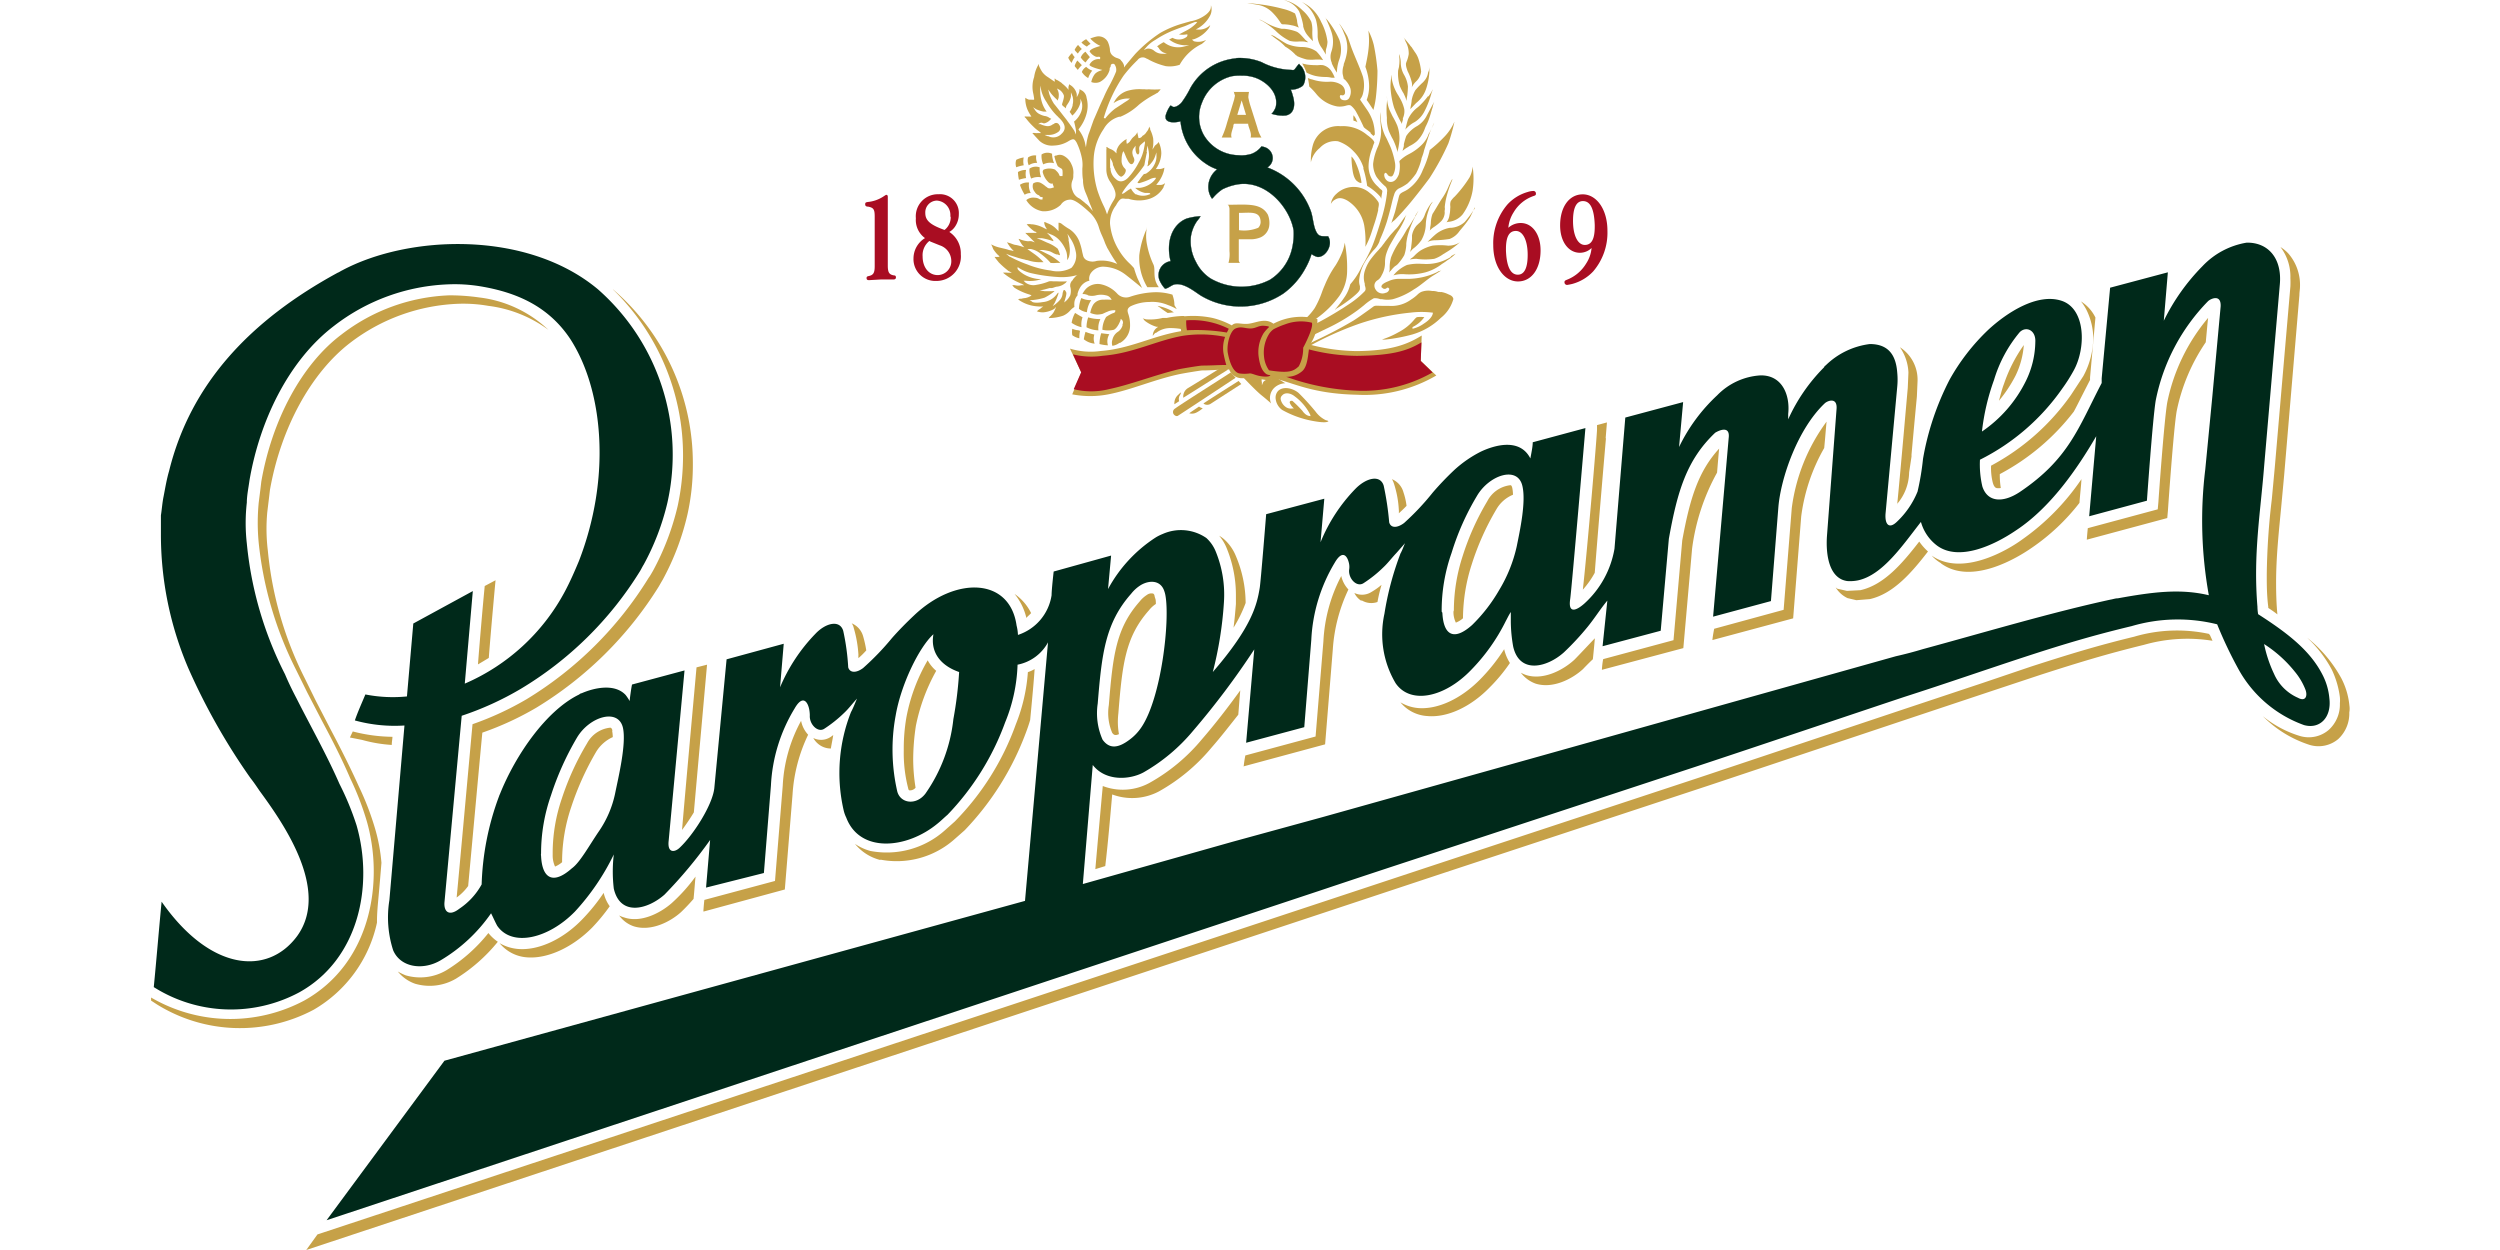 <svg id="Vrstva_1" data-name="Vrstva 1" xmlns="http://www.w3.org/2000/svg" viewBox="0 0 252 126"><defs><style>.cls-1,.cls-2{fill:#c6a148;}.cls-2{fill-rule:evenodd;}.cls-3{fill:#a90d22;}.cls-4,.cls-5{fill:#00291a;}.cls-4{stroke:#00291a;stroke-width:0.03px;}</style></defs><path class="cls-1" d="M109.56,4.7a1.24,1.24,0,0,1,.37-.27c-.13-.17-.37-.38-.44-.48a1.75,1.75,0,0,0-.48.34A2.47,2.47,0,0,0,109.56,4.7Z"/><path class="cls-1" d="M108.64,5.42a1.68,1.68,0,0,1,.41-.48,4,4,0,0,1-.38-.41,1.72,1.72,0,0,0-.34.48c0,.07.17.24.27.34S108.64,5.38,108.64,5.42Z"/><path class="cls-1" d="M108.33,5.76a1.45,1.45,0,0,1-.27-.41,2.08,2.08,0,0,0-.38.47,1.85,1.85,0,0,0,.34.52A2.76,2.76,0,0,1,108.33,5.76Z"/><path class="cls-1" d="M108.6,6.1a1.66,1.66,0,0,0-.27.54c0,.07.21.27.31.41a2.85,2.85,0,0,1,.41-.48C108.94,6.44,108.71,6.23,108.6,6.1Z"/><path class="cls-1" d="M109.42,5.21a1.26,1.26,0,0,0-.48.58,2.13,2.13,0,0,0,.48.51,5,5,0,0,1,.44-.54C109.76,5.62,109.56,5.42,109.42,5.21Z"/><path class="cls-1" d="M109.69,7.87a2.25,2.25,0,0,1,.41-.75,1.73,1.73,0,0,1-.61-.38,1,1,0,0,0-.44.52A1.88,1.88,0,0,0,109.69,7.87Z"/><path class="cls-1" d="M106.25,16.45a2.63,2.63,0,0,1-.2-.85v-.1a1.09,1.09,0,0,0-1.06.07,2.06,2.06,0,0,0,.17,1A1.55,1.55,0,0,1,106.25,16.45Z"/><path class="cls-1" d="M103.77,17a2.22,2.22,0,0,0,.17,1,1.68,1.68,0,0,1,1-.13v0a2.51,2.51,0,0,1-.14-1A1.12,1.12,0,0,0,103.77,17Z"/><path class="cls-1" d="M102.81,18.63a5.15,5.15,0,0,0,.48,1,1.07,1.07,0,0,1,.61-.17,1.72,1.72,0,0,1-.17-1.06A1.37,1.37,0,0,0,102.81,18.63Z"/><path class="cls-1" d="M102.71,18.12a3.71,3.71,0,0,1,.72-.17,1.92,1.92,0,0,1,0-.82,1.53,1.53,0,0,0-.82.21A4.21,4.21,0,0,0,102.71,18.12Z"/><path class="cls-1" d="M103.19,16.66a1.86,1.86,0,0,1,0-.79,2.53,2.53,0,0,0-.75.24,1.14,1.14,0,0,0,0,.75A3.8,3.8,0,0,1,103.19,16.66Z"/><path class="cls-1" d="M103.63,15.87a1.15,1.15,0,0,0,.07.79,1.39,1.39,0,0,1,.85-.24,1.39,1.39,0,0,1-.1-.75A1.19,1.19,0,0,0,103.63,15.87Z"/><path class="cls-1" d="M115.62,24.66a4.3,4.3,0,0,1,0-1.77.13.13,0,0,0,0,.1,9.1,9.1,0,0,0-.78,2.73,5.71,5.71,0,0,0,.81,3.23c.24,0,.75,0,1.16,0-.68-.92-.3-1.74-.54-2.28A8.16,8.16,0,0,1,115.62,24.66Z"/><path class="cls-1" d="M108.09,33.14a1.71,1.71,0,0,0,0,.65,1.76,1.76,0,0,0,.71.31,2.84,2.84,0,0,1,.07-.75.71.71,0,0,0-.31-.07A2.06,2.06,0,0,1,108.09,33.14Z"/><path class="cls-1" d="M110.31,33.72a4.92,4.92,0,0,1-.89-.27,4.9,4.9,0,0,0-.17.75,2,2,0,0,0,1.09.44A1.4,1.4,0,0,1,110.31,33.72Z"/><path class="cls-1" d="M111,33.59a3.72,3.72,0,0,0-.17,1.09,4.37,4.37,0,0,0,.85.13,1.4,1.4,0,0,1,.14-1.12Z"/><path class="cls-1" d="M110.92,32.16a3.82,3.82,0,0,1-1.23-.17,3.28,3.28,0,0,0-.17,1,2.85,2.85,0,0,0,1.2.31A2.06,2.06,0,0,1,110.92,32.16Z"/><path class="cls-1" d="M108.37,31.54a3.08,3.08,0,0,0-.35,1,2.74,2.74,0,0,0,1,.44,2.13,2.13,0,0,1,.1-1A7.47,7.47,0,0,1,108.37,31.54Z"/><path class="cls-1" d="M109.56,31.47a2.61,2.61,0,0,1,.44-1.22,1.94,1.94,0,0,1-1-.21,3.08,3.08,0,0,0-.24,1.09A1.63,1.63,0,0,0,109.56,31.47Z"/><path class="cls-1" d="M116.92,31h0c.3.24.68.48.78.55l.65-.07c-.07,0-.17-.1-.34-.2a5.21,5.21,0,0,0-1.33-.45A2.07,2.07,0,0,0,116.92,31Z"/><path class="cls-1" d="M133.61,42.34a2.76,2.76,0,0,1-1-.85,24.08,24.08,0,0,0-1.7-1.87c-.51-.45-1.53-.75-2.08-.21a1,1,0,0,0-.24.82,1.6,1.6,0,0,0,.65,1.09,10,10,0,0,0,3.14,1.12c1.32.24,1.49.07,1.53,0h0s-.07,0-.14-.07A.21.21,0,0,1,133.61,42.34ZM132,41.93H132s-.24,0-.51-.27a1.21,1.21,0,0,1-.2-.24,13.84,13.84,0,0,0-1-1,.26.26,0,0,0-.21,0,.16.16,0,0,0-.06.21,1.39,1.39,0,0,0,.3.44l.1.1-.13,0a.88.88,0,0,1-.72-.17,1.26,1.26,0,0,1-.47-.72.43.43,0,0,1,.13-.41c.31-.37.89-.23,1.26.07a5.25,5.25,0,0,1,1.4,1.53c.2.35.2.38.2.41v.07Z"/><path class="cls-1" d="M121.31,40.67a.45.45,0,0,0,.17.1.64.64,0,0,0,.54-.06l3.1-2-.27-.31C123.52,39.24,121.58,40.47,121.31,40.67Z"/><path class="cls-1" d="M119.88,41.66a1,1,0,0,0,.71-.07,3,3,0,0,0,.65-.44l0,0a1,1,0,0,1-.38-.17C120.63,41.15,120.08,41.49,119.88,41.66Z"/><path class="cls-1" d="M124.07,37.54c-.55.37-5.08,3.23-5.62,3.64a.4.4,0,0,0-.14.58c.1.14.31.24.44.14.38-.24,5.08-3.34,5.8-3.82Z"/><path class="cls-1" d="M123.39,36.86c-.41.27-3.1,1.94-3.61,2.24a1,1,0,0,0-.51.82c0,.1,0,.14,0,.17s3.88-2.45,4.5-2.82Z"/><path class="cls-1" d="M119.06,39.55a.94.94,0,0,0-.24.2,1.13,1.13,0,0,0-.44,1l.48-.31a.73.73,0,0,1,.06-.58C119,39.75,119.06,39.55,119.06,39.55Z"/><path class="cls-1" d="M146.21,25.92a4.57,4.57,0,0,1-2.73.68h-.13a5.05,5.05,0,0,0-1.53.11,3.77,3.77,0,0,0-1.16.81l-.21.24a3.11,3.11,0,0,1,.92-.13h.07a6.54,6.54,0,0,0,2.25-.18,4.87,4.87,0,0,0,1.67-.85,5.77,5.77,0,0,0,.54-.37,4.26,4.26,0,0,0,.75-.58s0,0,.07-.07a3.18,3.18,0,0,0-.44.24Z"/><path class="cls-1" d="M145.94,24.76a6.59,6.59,0,0,0-1.54,0,4.24,4.24,0,0,0-1.19.48,3.65,3.65,0,0,0-.61.51,1.65,1.65,0,0,1-.27.24.78.78,0,0,0-.21.17,3.41,3.41,0,0,1,.58-.07h.07a6.36,6.36,0,0,0,1.8,0,3.32,3.32,0,0,0,.86-.44c.1-.07.2-.11.27-.17a9,9,0,0,0,1.46-1.06s0,0,.07-.07,0,0-.07.07A2.1,2.1,0,0,1,145.94,24.76Z"/><path class="cls-1" d="M148.56,21.15a11.17,11.17,0,0,1-.92,1.23,2.28,2.28,0,0,1-1.33.58l-.13,0a3.08,3.08,0,0,0-1.57.75c-.24.21-.51.48-.72.68a1.77,1.77,0,0,1,.72-.17,10.78,10.78,0,0,0,1.5-.13,2.09,2.09,0,0,0,1-.79l.31-.37a9.93,9.93,0,0,0,.75-1l.1-.2c.14-.28.31-.65.38-.82C148.7,21,148.63,21.05,148.56,21.15Z"/><path class="cls-1" d="M146.58,19.86a2.85,2.85,0,0,0-.34.41,1.07,1.07,0,0,0-.06.3v.11a1.3,1.3,0,0,1,0,.37,2.84,2.84,0,0,1-.07.61,1.52,1.52,0,0,1-.3.75,1.07,1.07,0,0,1,.3-.06,2.12,2.12,0,0,0,1.33-.75,5.86,5.86,0,0,0,1-2.39,8.06,8.06,0,0,0,0-2.42,2.72,2.72,0,0,1-.31,1.09,12.07,12.07,0,0,1-1.5,1.94Z"/><path class="cls-1" d="M145.29,22.28a1.37,1.37,0,0,0,.34-.85.66.66,0,0,1,0-.24.83.83,0,0,0,0-.31,6.5,6.5,0,0,1,.2-1.12,11.65,11.65,0,0,1,.55-1.6h0a.15.15,0,0,0,0-.11l0,0a8,8,0,0,0-.38.78,6,6,0,0,1-.68,1.23c-.37.58-.71,1.19-.92,1.5a2.88,2.88,0,0,0-.17.85,2.24,2.24,0,0,1-.07.51c0,.13,0,.24-.06.34a2.62,2.62,0,0,1,.34-.31A4.85,4.85,0,0,0,145.29,22.28Z"/><path class="cls-1" d="M142.53,25a3.51,3.51,0,0,0,.61-.61s.07-.1.11-.14a3.41,3.41,0,0,0,.47-1.6,4.66,4.66,0,0,1,.28-1.43,2.59,2.59,0,0,1,.27-.65l.1-.13s0-.07.07-.14a2.18,2.18,0,0,0-.24.27,4.79,4.79,0,0,0-.55,1l-.06.17a1.92,1.92,0,0,1-.58.79l-.21.2a2.07,2.07,0,0,0-.47,1l0,.27c0,.34-.07.72-.1,1.06a1.28,1.28,0,0,0-.07.34A1.37,1.37,0,0,1,142.53,25Z"/><path class="cls-1" d="M141,26.5a4.69,4.69,0,0,0,.55-.78,3.83,3.83,0,0,0,.2-1v-.14a5.45,5.45,0,0,1,.17-.92,10.62,10.62,0,0,1,.58-1.53l.48-.89c-.1.14-.2.31-.31.48l0,.07c-.1.17-.24.37-.38.61s-.34.54-.47.71a13.07,13.07,0,0,1-.82,1.33,8,8,0,0,0-.78,1.5,3.71,3.71,0,0,0-.14,1.16,1,1,0,0,1-.07.37c.07-.06.1-.13.17-.17a3,3,0,0,1,.44-.47A1.28,1.28,0,0,0,141,26.5Z"/><path class="cls-1" d="M146.07,29.7l-.13-.06a2.61,2.61,0,0,0-.68-.21.22.22,0,0,1-.14,0c-.07,0-.1,0-.14,0a1.78,1.78,0,0,0-.54-.1h-.1a2,2,0,0,0-1.09.1,1.49,1.49,0,0,0-.38.28,3.85,3.85,0,0,1-.61.47,3.37,3.37,0,0,1-2.28.65l-.58,0c-.62,0-.79-.07-1,.1l-.41.3c-.44.31-1.09.79-1.57,1.09a43.81,43.81,0,0,1-3.91,2.05c-1.13.54-4.26,2.21-4.87,2.55l.27.24c.34-.2,2.59-1.5,3.78-2.11a33,33,0,0,1,5.24-2.39,23.16,23.16,0,0,1,5.28-1.15,9,9,0,0,1,2.15,0l.07,0v.06s0,.48-.92,1.06a3.11,3.11,0,0,1-1.13.51l0-.17a3.13,3.13,0,0,0,1.19-1,3.08,3.08,0,0,0-.75,0s-.1.07-.2.17h0a5.12,5.12,0,0,1-1.67,1.36,8.68,8.68,0,0,1-1.64.72,1.39,1.39,0,0,0,.41,0,17,17,0,0,0,2.66-.51,6.87,6.87,0,0,0,2.86-1.67,3.69,3.69,0,0,0,1.26-1.9C146.45,29.87,146.24,29.77,146.07,29.7Z"/><path class="cls-1" d="M129.89,35c.75-.38,1.6-.82,2.49-1.23l1.26-.61a18.67,18.67,0,0,0,3.24-1.91l.61-.48a5.29,5.29,0,0,1,1-.71,1.53,1.53,0,0,1,.65.1c.07,0,.13,0,.17,0a2.71,2.71,0,0,0,1.09,0,7.32,7.32,0,0,0,2.14-1c.35-.2.69-.47,1-.71s.71-.55,1-.72l.75-.47-.17.06c-.13,0-.23.11-.41.18l-.23.1a6.87,6.87,0,0,1-1.09.34,7.57,7.57,0,0,1-1.33.17h0c-.47,0-.81,0-1.12,0a2.48,2.48,0,0,0-1,.24c-.44.17-.65.34-.68.48s0,.13.07.17a.3.3,0,0,0,.48,0l.06,0,.07,0,.1.11,0,0v0a.45.45,0,0,1-.38.41.8.8,0,0,1-1-.34.69.69,0,0,1-.11-.51.66.66,0,0,1,.34-.44,1.14,1.14,0,0,0,.38-.48l.07-.13a2.47,2.47,0,0,0,.27-1.13,3,3,0,0,1,.1-.82,5.43,5.43,0,0,1,.44-1.05c.41-.72.69-1.19.86-1.43a8.37,8.37,0,0,0,.58-1.09,1.7,1.7,0,0,1,.2-.48c-.14.2-.31.41-.44.61l-.28.41a3.1,3.1,0,0,1-.47.55c-.14.17-.31.34-.48.54l-.51.65c-.1.17-.21.27-.27.37s-.21.24-.38.45a9,9,0,0,0-.65.75h0a4.09,4.09,0,0,0-.74,1.36,2.18,2.18,0,0,0,0,1.29s0,.11,0,.14c.07.24.14.44,0,.61a9,9,0,0,1-1.43,1.2,35.23,35.23,0,0,1-3.1,1.87l-1.74.88c-.78.41-1.5.79-2.18,1.13-1,.51-2.08,1.12-2.38,1.33l.58.51C127.65,36.28,128.94,35.53,129.89,35Z"/><path class="cls-1" d="M126.49,35.63c.41-.2,3-1.63,3-1.63.85-.45,2.49-1.44,3.23-1.91A10,10,0,0,0,135,29.84a4.52,4.52,0,0,0,.79-2.59,13.06,13.06,0,0,0-.24-2.79,4.38,4.38,0,0,1-.21.85,8.28,8.28,0,0,1-.71,1.43,10.15,10.15,0,0,0-1.09,2c-.14.31-.24.58-.34.86a9.41,9.41,0,0,1-.68,1.46l0,0A6.1,6.1,0,0,1,130.37,33c-1.23.75-3.68,2-4.22,2.25Z"/><path class="cls-1" d="M138.92,14.72a5.77,5.77,0,0,0-.51,1.8,2.59,2.59,0,0,0,.34,1.3,5.3,5.3,0,0,0,.82.91.62.62,0,0,1,.24.65l0,.1a14.81,14.81,0,0,1-.48,2.32c-.27.89-.64,2.11-1,3-.28.65-.65,1.37-1,1.95l-.17.34a7.07,7.07,0,0,1-1.05,1.56,3.9,3.9,0,0,1-.55,1.26,13.21,13.21,0,0,1-1,1.3s.07,0,.1-.07A14.42,14.42,0,0,0,136.3,30c.41-.34.78-.65.78-.89s0-.17,0-.27a1.58,1.58,0,0,1-.07-.68,4.49,4.49,0,0,1,.44-1.5,7.34,7.34,0,0,1,1-1.43l0,0a2.48,2.48,0,0,0,.54-.75,1.12,1.12,0,0,0,.1-.31,16.42,16.42,0,0,0,.72-1.87c.14-.48.31-1.09.44-1.64s.21-.85.27-1A1,1,0,0,1,141,19h0a4.67,4.67,0,0,0,.88-.51,6.38,6.38,0,0,0,.86-1,6.94,6.94,0,0,0,.54-1.43c0-.13.07-.23.1-.34a3.87,3.87,0,0,0,.17-.58c.21-.64.45-1.43.58-1.77s.34-.81.44-1v0h0a2.84,2.84,0,0,1-.17.38l-.3.61a.77.77,0,0,0-.14.27,2.85,2.85,0,0,1-.68,1,5.14,5.14,0,0,1-1.29.92l-.11.06a3.86,3.86,0,0,0-.78.58.19.19,0,0,0,0,.24.12.12,0,0,0,0,.1,3.45,3.45,0,0,1-.1,1.06c-.14.34-.38.75-.82.75a.56.56,0,0,1-.44-.2.75.75,0,0,1-.21-.55.24.24,0,0,1,.11-.17c.1,0,.13.07.2.14s0,.06.07.1a.42.42,0,0,0,.3.13c.11,0,.17-.06.24-.2a2,2,0,0,0,.17-1.16,8.37,8.37,0,0,0-.37-1.39c-.1-.28-.24-.55-.38-.86s-.17-.34-.27-.54a5,5,0,0,1-.41-1.53,6.26,6.26,0,0,0-.07-.82s0,.1,0,.2a10.93,10.93,0,0,0,.07,1.2A4.15,4.15,0,0,1,138.92,14.72Z"/><path class="cls-1" d="M143.42,17.13a4.21,4.21,0,0,1-1.5,1.95,2.69,2.69,0,0,1-.41.23c-.27.14-.41.21-.48.45s-.07.3-.13.51-.17.68-.28,1.09l-.2.61a4.17,4.17,0,0,0-.17.55.66.66,0,0,1,.27-.28c.27-.24,1.16-1.22,1.67-1.84s1.36-1.7,1.91-2.45A25.77,25.77,0,0,0,146,14.44a18.08,18.08,0,0,0,.61-2.18,5.15,5.15,0,0,1-1.06,1.57,13.18,13.18,0,0,1-1.43,1.29A9.4,9.4,0,0,1,143.42,17.13Z"/><path class="cls-1" d="M142.84,12.71a3.13,3.13,0,0,0-1.09,1,8.46,8.46,0,0,0-.24.82l0,.14c0,.13-.1.37-.13.54a2.94,2.94,0,0,1,.41-.31,1.88,1.88,0,0,0,.27-.17,3.29,3.29,0,0,0,.78-.51,3.43,3.43,0,0,0,.72-1.09l.13-.34a6.17,6.17,0,0,0,.48-1.19c.07-.2.14-.51.24-.78a2.46,2.46,0,0,1,.17-.58c-.17.3-.54,1-.75,1.39A2.57,2.57,0,0,1,142.84,12.71Z"/><path class="cls-1" d="M143.93,9.71a7.19,7.19,0,0,1-1,1.09,3.17,3.17,0,0,0-1,1.22,10.3,10.3,0,0,0-.27,1.06.63.63,0,0,1,.17-.2,2.83,2.83,0,0,1,.78-.58,2.7,2.7,0,0,0,1-1.13,9,9,0,0,0,.68-1.77l.07-.2a1.72,1.72,0,0,0,.07-.21,3.83,3.83,0,0,1-.44.72Z"/><path class="cls-1" d="M142.67,9.09a3,3,0,0,0-.38,1.06c0,.21-.1.58-.13.85l.58-.61a3,3,0,0,0,1-1.4,6.5,6.5,0,0,0,.34-1.7V6.74a1.84,1.84,0,0,1-.06.41l-.07.17a1.6,1.6,0,0,1-.41.86c-.1.13-.24.23-.34.34A6.54,6.54,0,0,0,142.67,9.09Z"/><path class="cls-1" d="M142,5.45a3.34,3.34,0,0,1-.17.65,2.44,2.44,0,0,0-.11.3v0c0,.2,0,.3.17.78a5,5,0,0,1,.41,1.09,1.11,1.11,0,0,1,0,.55v0a2.12,2.12,0,0,1,.44-.61,1.59,1.59,0,0,0,.51-1A5.81,5.81,0,0,0,143,6a2.48,2.48,0,0,0-.41-.79c-.07-.13-.17-.24-.24-.37a.88.88,0,0,0-.14-.17,1,1,0,0,1-.1-.14c-.2-.24-.44-.54-.65-.78a1.06,1.06,0,0,1,.21.41A2.44,2.44,0,0,1,142,5.45Z"/><path class="cls-1" d="M141.41,9.3a.94.94,0,0,1,.13.24,3.07,3.07,0,0,1,.24.64,3.33,3.33,0,0,1,.07-.54,8.82,8.82,0,0,0,.07-.92,3,3,0,0,0-.38-1.16,2.47,2.47,0,0,1-.34-1.19,2.64,2.64,0,0,0-.17-.92s0-.07,0-.1,0,.17,0,.27a3.32,3.32,0,0,1,0,1c0,.17-.07.31-.1.51a4.46,4.46,0,0,0,.17,1.54A5.41,5.41,0,0,0,141.41,9.3Z"/><path class="cls-1" d="M141.17,12.23a.84.84,0,0,1,.13.27,3.21,3.21,0,0,1,.11-.41c0-.07,0-.1,0-.17a1.69,1.69,0,0,0,.14-.92,4,4,0,0,0-.51-1.22,2.36,2.36,0,0,0-.14-.24,4.38,4.38,0,0,1-.61-1.6c0-.17,0-.28,0-.41a5.92,5.92,0,0,0-.13,1.22,8.6,8.6,0,0,0,.37,2.12A13.47,13.47,0,0,0,141.17,12.23Z"/><path class="cls-1" d="M140,13.22c.1.23.2.44.3.64a3.58,3.58,0,0,1,.24.48,6.37,6.37,0,0,1,.31.89.86.86,0,0,0,0,.13,7.27,7.27,0,0,0,.21-1.19,3.88,3.88,0,0,0-.21-1.5,7.65,7.65,0,0,0-.48-.95c-.13-.27-.27-.55-.34-.72a4,4,0,0,1-.23-1.33v0a3.77,3.77,0,0,1,0,.65,8.11,8.11,0,0,0,0,1.56A3.52,3.52,0,0,0,140,13.22Z"/><path class="cls-1" d="M138.27,23.37l.21-.65a14.2,14.2,0,0,0,.44-1.53l0-.14c.07-.34.11-.54,0-.71a3.65,3.65,0,0,0-.85-.89,2.46,2.46,0,0,0-1.67-.61,2.55,2.55,0,0,0-1.7.71,1.65,1.65,0,0,0-.55,1,1.72,1.72,0,0,1,.24-.31c.31-.2.65-.48,1.46,0a3.77,3.77,0,0,1,1.67,2.52,9.92,9.92,0,0,1,.11,2.12A8.56,8.56,0,0,0,138.27,23.37Z"/><path class="cls-1" d="M132.35,14.58a5.79,5.79,0,0,0-.21,1.84v-.07a2.51,2.51,0,0,1,.89-1.43,2.1,2.1,0,0,1,1.84-.68,3.8,3.8,0,0,1,1.56,1,4,4,0,0,1,1,1.63l0,.14a10.75,10.75,0,0,1,.38,1.73,5.34,5.34,0,0,1,1.36,1.13s0,.1.07.14c0-.24.1-.62.1-.72s-.07-.14-.24-.27l-.2-.21,0,0a2.72,2.72,0,0,1-.95-2,5,5,0,0,1,.41-1.94,2.3,2.3,0,0,1,.17-.48c0-.2-.28-.44-.58-.68l-.14-.1a3.77,3.77,0,0,0-2.69-.89A2.65,2.65,0,0,0,132.35,14.58Z"/><path class="cls-1" d="M136.84,18.29c.17.14.34.17.38.14s0-.07,0-.17a7.29,7.29,0,0,0-.58-1.88,2,2,0,0,0-.41-.61c0,.21,0,.65.11,1.4S136.67,18.19,136.84,18.29Z"/><path class="cls-1" d="M136.71,12.06a1.42,1.42,0,0,0-.28-.44,3,3,0,0,0,0,.54,1.26,1.26,0,0,1,.41.17C136.77,12.23,136.74,12.13,136.71,12.06Z"/><path class="cls-1" d="M137.63,6.74A5.9,5.9,0,0,1,138,8.45a3.89,3.89,0,0,1-.24,1.63c.14.17.51.75.68,1a9.26,9.26,0,0,0,.24-1.19,24.94,24.94,0,0,0,.17-2.76,21.25,21.25,0,0,0-.37-2.59,6.49,6.49,0,0,0-.55-1.46,7.49,7.49,0,0,1,0,2C137.86,5.72,137.66,6.57,137.63,6.74Z"/><path class="cls-1" d="M134.19,3.17a3.12,3.12,0,0,1,0,2.08,1.52,1.52,0,0,0,.06,1.09l0,.06a6.3,6.3,0,0,0,.51.92h0v0A4,4,0,0,1,135,6a2.94,2.94,0,0,0,0-2A8.8,8.8,0,0,0,133.78,2a1.58,1.58,0,0,1-.31-.41,1.88,1.88,0,0,0,.17.27A11.48,11.48,0,0,1,134.19,3.17Z"/><path class="cls-1" d="M131.46,3.88c-.2-.2-.51-.61-.82-.71a4.8,4.8,0,0,0-1.22-.27l-.24,0a5.4,5.4,0,0,1-1.64-.65,4.62,4.62,0,0,0-.61-.3,1.34,1.34,0,0,0,.31.17,8.27,8.27,0,0,1,1.36,1,5.37,5.37,0,0,0,1.4,1,2.91,2.91,0,0,0,.81.07,5.08,5.08,0,0,1,.68,0,2.22,2.22,0,0,0,.38.07L131.56,4Z"/><path class="cls-1" d="M128.26,1.26a5.8,5.8,0,0,1,.75.92c.13.2.17.27.3.27a4,4,0,0,1,.89.1,2.4,2.4,0,0,1,.72.24,2.14,2.14,0,0,1-.18-.75,4.49,4.49,0,0,0-.2-.68,4.68,4.68,0,0,0-1.23-.47A16.62,16.62,0,0,0,127,.44c-.62-.07-1.06-.13-1.26-.13l1,.17A2.71,2.71,0,0,1,128.26,1.26Z"/><path class="cls-1" d="M129.79.14a2.4,2.4,0,0,1,1.16,1,6.84,6.84,0,0,1,.41,1.4l0,.1a2.19,2.19,0,0,0,.51,1,6,6,0,0,0,.48.51,5.69,5.69,0,0,1-.07-.71V3.2a3,3,0,0,0-.1-1,3.53,3.53,0,0,0-.89-1.16,4,4,0,0,0-1.26-.85,7,7,0,0,0-.78-.24c.07,0,.14,0,.24.07Z"/><path class="cls-1" d="M132,.85A3.78,3.78,0,0,1,132.65,2a5.5,5.5,0,0,1,.17,1.43v.13a2,2,0,0,0,.41,1.26,7.22,7.22,0,0,1,.41.68c0-.13,0-.27,0-.37a1.25,1.25,0,0,1,.07-.31,2.5,2.5,0,0,0,.1-.61,5.71,5.71,0,0,0-.64-2,4,4,0,0,0-1.13-1.5,4.94,4.94,0,0,0-.81-.51A3.67,3.67,0,0,1,132,.85Z"/><path class="cls-2" d="M121.14,4.43a3.26,3.26,0,0,0,.44-.41l0,0s0,0,0,0a1.73,1.73,0,0,1-1.23.14L120.15,4l.27-.07a3.15,3.15,0,0,0,1.43-1.09,1,1,0,0,0,.14-.31,1.61,1.61,0,0,1-1.26.45l-.2,0,.17-.1A3.19,3.19,0,0,0,122,1.53a1.36,1.36,0,0,0,.06-1,0,0,0,0,0,0,0V.61c0,.21,0,.45-.48.85a3.54,3.54,0,0,1-1.6.69c-.17.06-.37.1-.58.17a10.2,10.2,0,0,0-2.45,1,14.25,14.25,0,0,0-2.52,2.12c-.44.51-1,1.19-1,1.19l-.13.17,0-.21A1.16,1.16,0,0,0,113,6.1c-.07-.14-.2-.17-.37-.24a1.07,1.07,0,0,1-.41-.21.78.78,0,0,1-.34-.68,2.69,2.69,0,0,0-.21-.75,1.06,1.06,0,0,0-1.12-.54,4.44,4.44,0,0,0-.65.2,2.92,2.92,0,0,0,.82.65l.2.1-.23.07c-.55.17-.79.31-.86.48a1.33,1.33,0,0,0,.65.54.57.57,0,0,0,.24,0c.07,0,.14,0,.17.06s0,.07,0,.11l0,.07h-.07a1,1,0,0,0-1,.57c0,.14.55.34,1,.45l.3.07-.27.1a1.3,1.3,0,0,0-.48.3,2,2,0,0,0-.37.82,1.18,1.18,0,0,0,.85,0,2,2,0,0,0,1-1.22h0c0-.11,0-.21.07-.28s0-.27.14-.3a.24.24,0,0,1,.27,0,.92.92,0,0,1,.17.75,13.77,13.77,0,0,1-.72,1.5,12.1,12.1,0,0,0-.54,1.12c-.38.79-.75,1.71-1,2.25l-.17.48c-.13.37-.23.68-.34.95h0a6.94,6.94,0,0,0-.2.85l-.07.48-.1-.48a3.45,3.45,0,0,0-.58-1.22l-.07-.11,0,0,0,0a4.2,4.2,0,0,0,.82-1.6,3,3,0,0,0,0-1.57,1,1,0,0,0-.48-.75,1.16,1.16,0,0,1-.23-.14,1.17,1.17,0,0,1-.14.55l-.14.27V9.5a1.42,1.42,0,0,0-.64-.92l0,0a.36.36,0,0,1-.13-.1,1.2,1.2,0,0,1-.07.27s0,.1,0,.14l0,.17-.1-.14a3.41,3.41,0,0,0-.51-.48L107,8.35c-.1-.07-.31-.21-.44-.28s-.11,0-.14-.07-.1-.06-.1-.1a.39.39,0,0,0,0,.21l0,.13-.1-.06-.55-.38a2.12,2.12,0,0,1-.61-.54,3.78,3.78,0,0,1-.34-.65V6.44a3.34,3.34,0,0,0-.48,1.33,3,3,0,0,0-.1,1.6,5.43,5.43,0,0,1,.1.58v.1H104a1.57,1.57,0,0,0-.27,0,1.15,1.15,0,0,1-.38-.2l0,0h0V10a2.86,2.86,0,0,0,.2,1,3.25,3.25,0,0,0,.31.58l.1.17-.2,0a2.07,2.07,0,0,0-.28,0,.44.44,0,0,0-.2,0s0,.1.1.13l0,0a6.65,6.65,0,0,0,.78.88,3.73,3.73,0,0,0,.58.48l.2.17h-.27a1.69,1.69,0,0,1-.34,0,.93.93,0,0,0-.27,0l.3.34.41.44a1.86,1.86,0,0,0,1.47.48,3,3,0,0,0,1.53-.48l0,0c.45-.24.52-.2.75.17a6.61,6.61,0,0,1,.51,1.47,3.4,3.4,0,0,1,.07,1.15c0,.41,0,.82.07,1.16l0,.17a3.27,3.27,0,0,0,.28,1.16l.17.41c.1.27.2.58.34.88l.2.52-.34-.41a2,2,0,0,0-.41-.38c-.1-.1-.24-.2-.41-.34a1.31,1.31,0,0,0-.3-.2,1.28,1.28,0,0,1-.58-.72,1.33,1.33,0,0,1,0-1.09,1.06,1.06,0,0,0,.07-.37l0-.17a1.82,1.82,0,0,0-.17-1,1.72,1.72,0,0,0-.85-.92.83.83,0,0,0-.69,0c-.06,0-.13,0-.2.07a4.64,4.64,0,0,0,.34,1A2.84,2.84,0,0,0,107,17a.28.28,0,0,1,.1.21,2.4,2.4,0,0,1,0,.47v.07h-.27l0,0-.13-.27a1.6,1.6,0,0,0-.28-.31l-.06-.07a1.53,1.53,0,0,0-1.16,0,.31.31,0,0,0-.07.34,2.07,2.07,0,0,0,.48.85c.2.24.44.24.44.21h.07l0,.07.1.27,0,.07-.07,0s-.38.17-.58,0a.42.42,0,0,0-.14-.1,2.62,2.62,0,0,0-.54-.38.75.75,0,0,0-.75.07.87.87,0,0,0,.17.85.73.73,0,0,0,.34.31.19.19,0,0,1,.14.1.23.23,0,0,0,.24.1h.06l0,.07c0,.11,0,.14,0,.17l0,0h0a.44.44,0,0,1-.38-.07.9.9,0,0,0-.4-.1,1.08,1.08,0,0,0-.86.24,2.37,2.37,0,0,0,1.61,1.12,2.44,2.44,0,0,0,1.87-.65,1.1,1.1,0,0,1,.85-.51c.41-.07,1,.31,2.08,1.3a3.42,3.42,0,0,1,.92,1.53,6.74,6.74,0,0,0,.24.65c.17.37.27.61.34.81s.17.38.24.55c.2.34.57,1,.85,1.39l.17.24-.28-.1a3.72,3.72,0,0,0-1.8-.2,1.31,1.31,0,0,1-1-.07.7.7,0,0,1-.35-.41l-.1-.41a6.07,6.07,0,0,0-.3-1.09,2.66,2.66,0,0,0-1-1.23l-.17-.1a6.32,6.32,0,0,1-.58-.41.54.54,0,0,0-.34-.13v.85l-.17-.17a2.4,2.4,0,0,0-1-.65l0,0a.6.6,0,0,0-.27-.1v.06a1,1,0,0,0,.14.45l.13.23-.23-.1a3.37,3.37,0,0,0-1.23-.41h-.1a1.28,1.28,0,0,0-.48,0,4.54,4.54,0,0,0,.78.72l.07,0,.17.14h-.27c-.1,0-.2,0-.31,0a2.35,2.35,0,0,1-.24,0,1.27,1.27,0,0,1-.34,0,1.78,1.78,0,0,0,.24.24l.48.48.24.24-.31-.11a1.49,1.49,0,0,0-.37,0,3.1,3.1,0,0,1-.75-.17.57.57,0,0,0-.21-.07,0,0,0,0,1,0,0,5.44,5.44,0,0,0,.37.61l.21.24-.31-.1a4.55,4.55,0,0,0-.54-.14c-.17,0-.45-.14-.65-.2s-.14,0-.17-.07a.1.1,0,0,1-.07,0,3.63,3.63,0,0,0,.48.68l.2.21-.27-.07a1.38,1.38,0,0,1-.31-.07c-.2-.07-.51-.13-.78-.2a3.32,3.32,0,0,1-.92-.34,3.49,3.49,0,0,1,.2.47,4.43,4.43,0,0,0,.34.45,1.29,1.29,0,0,0,.21.2l.1.14h-.17a.34.34,0,0,1-.2,0,.22.22,0,0,1-.14,0c.1.17.34.44.41.54a8.43,8.43,0,0,0,.88.79l.07.07.38.2-.41,0a2.11,2.11,0,0,0-.48,0A6.78,6.78,0,0,0,103,28.61l.24.14-.28,0h0a1.34,1.34,0,0,1-.65,0,.93.93,0,0,0-.27,0,1.2,1.2,0,0,0,.24.27,6.13,6.13,0,0,0,1.53.68l.17.07-.14.1a1.83,1.83,0,0,1-.47.17,2.63,2.63,0,0,0-.41.07c-.07,0-.14,0-.17,0a1,1,0,0,1-.17.07,3.74,3.74,0,0,0,1.33.61,4.56,4.56,0,0,0,1,.11h.21L105,31a1.41,1.41,0,0,1-.17.14,1.36,1.36,0,0,0-.31.24,1.61,1.61,0,0,0,.68.1,2.58,2.58,0,0,0,1.06-.34l.2-.21-.1.24-.13.27a2.17,2.17,0,0,1-.38.45l0,0a.61.61,0,0,0-.14.17,4.51,4.51,0,0,0,1.46-.24,2,2,0,0,0,.72-.54,2,2,0,0,1,.41-.34,2.58,2.58,0,0,1,0-.48,1.3,1.3,0,0,1,.31-.68.29.29,0,0,0,0-.14,2.12,2.12,0,0,1,.24-.61,1.46,1.46,0,0,1,.89-.72l.07,0a1,1,0,0,1,.2-.85,1.56,1.56,0,0,1,1.12-.58,3.83,3.83,0,0,1,2.29.78c.88.68,1.53,1.23,1.7,1.37h0l-.47-1a10,10,0,0,1-.34-1s-.14-.17-.38-.41a6.08,6.08,0,0,1-1.16-1.43,6.17,6.17,0,0,1-.88-2.63,2.88,2.88,0,0,1,.61-1.87l.07-.14c.37-.57.48-.57.88-.51h.07c.07,0,.17,0,.24,0a3.47,3.47,0,0,0,2.11,0,2.52,2.52,0,0,0,1.43-1.19s0,0,0-.07a.86.86,0,0,0,.13-.34v0s0,0-.06.07a.7.7,0,0,1-.48.13h-.14l-.2,0,.13-.17a3.31,3.31,0,0,0,.52-.89,2.32,2.32,0,0,0,.17-.68,1.12,1.12,0,0,1-.55.14h-.14l-.17,0,.11-.17a2.82,2.82,0,0,0,.44-1.4,2.59,2.59,0,0,0-.2-1,.5.5,0,0,1-.07-.17.71.71,0,0,1-.24.27c-.07.07-.14.1-.17.17l-.21.34.07-.41a4.2,4.2,0,0,0,0-.71,3.33,3.33,0,0,0-.3-.89l0-.1-.1-.21a1.1,1.1,0,0,1-.24.51s-.07.07-.07.11a1.81,1.81,0,0,1-.24.24.36.36,0,0,0-.17.13.41.41,0,0,1-.3.17h-.07v-.07l-.1-.44v-.1a1.21,1.21,0,0,1-.38.48,1.35,1.35,0,0,0-.3.37.15.15,0,0,0-.07.1c-.1.1-.24.21-.24.21l-.1,0,0-.1a1,1,0,0,1,0-.34V14a.76.76,0,0,1-.2.13,3.36,3.36,0,0,0-.44.38,1.6,1.6,0,0,0-.38.71l0,.1,0,.14-.1-.1a1.27,1.27,0,0,0-.44-.31,1.71,1.71,0,0,1-.27-.13.42.42,0,0,1-.14-.11.11.11,0,0,1-.07,0,.87.87,0,0,1,0,.31v2a2.22,2.22,0,0,0,.45,1.29c.07.1.13.24.2.34.38.72.34,1.06.07,1.47a6,6,0,0,0-.58,1.19l-.07.2-.07-.2a4.86,4.86,0,0,0-.3-.72,12.19,12.19,0,0,1-.61-1.53,9.45,9.45,0,0,1-.35-3.44,5.78,5.78,0,0,1,1-2.73,2.56,2.56,0,0,1,1.54-1.22l.13,0a6.18,6.18,0,0,0,1.88-1.22,9.61,9.61,0,0,1,1.63-1.06,1.17,1.17,0,0,1,.24-.13A3.47,3.47,0,0,0,117,9a8.15,8.15,0,0,1-1.22,0,1.46,1.46,0,0,1-.38,0h-.24a4.23,4.23,0,0,0-1.56.17,2.27,2.27,0,0,0-1.23,1c-.07.1-.1.2-.14.24a2.54,2.54,0,0,1,1.4-.48h.27l-.2.17c-.1.07-.34.21-.58.38l-.72.47a5.69,5.69,0,0,0-1,1l-.14-.07a15.14,15.14,0,0,1,2-4.26,13.84,13.84,0,0,1,1.4-1.56.64.64,0,0,1,.88-.17,2.14,2.14,0,0,1,.34.17,7.18,7.18,0,0,0,1.64.61,3.12,3.12,0,0,0,1.39-.14A5.06,5.06,0,0,1,121.14,4.43ZM107,13.49a1.12,1.12,0,0,1-1.33.24s0,0-.07,0l-.31-.13.34,0h.14a1.58,1.58,0,0,0,.85-.27.49.49,0,0,0,.14-.75.33.33,0,0,0-.55-.07s0,0-.06,0a.82.82,0,0,1-.65.2,2.17,2.17,0,0,1-.48-.13,1.22,1.22,0,0,0-.17-.07l-.2,0,.17-.1a.3.3,0,0,1,.3,0,.33.33,0,0,0,.24,0,1.22,1.22,0,0,0,.51-.34l.1-.11c-.1,0-.23-.13-.4-.2a1,1,0,0,0-.28-.07,2,2,0,0,1-.47-.17,1.16,1.16,0,0,1-.45-.37l-.23-.34.3.2a3.49,3.49,0,0,0,.75.24h.07c.1,0,.17,0,.24,0a3.32,3.32,0,0,1-.41-.75,4,4,0,0,1-.24-1.26l0-.61.14.61a3.76,3.76,0,0,0,.51,1.06l0,0a6.55,6.55,0,0,0,1,1.33l.11.1.06.07C107.14,12.23,107.68,12.88,107,13.49Zm1.26-1.26a9.24,9.24,0,0,1,.2.92l0,.41-.17-.38s-.28-.44-.65-.92l-.14-.2c-.41-.51-1-1.3-1.26-1.6a4.78,4.78,0,0,1-.48-1l-.1-.44.27.38a5.67,5.67,0,0,0,.72.74.86.86,0,0,1,0-.13.62.62,0,0,0,.07-.31,1.11,1.11,0,0,0-.07-.54l-.1-.24.24.13a1.15,1.15,0,0,1,.44.55c.07.2-.13.72-.17.89s.24.27.38.44a.72.72,0,0,1,.1-.34s.07-.07.07-.1a1.92,1.92,0,0,0,.34-.75V9.3l.17.44a1.63,1.63,0,0,1,0,.82v.07a1.91,1.91,0,0,1-.3.64l.27.38a2.31,2.31,0,0,0,.44-.51,2.1,2.1,0,0,0,.38-.82l0-.37.14.37a1.66,1.66,0,0,1-.07.95A2.38,2.38,0,0,1,108.3,12.23Zm-6.47,13.66-.38-.31.44.17.55.17a7.12,7.12,0,0,0,.88.24,1.25,1.25,0,0,0,.31.07,3.64,3.64,0,0,0,1.12.2l.48,0a5.59,5.59,0,0,0-.92-.82l-.44-.31-.27-.2.34,0a2.21,2.21,0,0,1,1,.48,6,6,0,0,1,1,.92,2.64,2.64,0,0,0,.58,0c.24,0,.37,0,.41,0v0a5.49,5.49,0,0,0-1.16-.82l-.68-.34-.31-.14h.38a4.07,4.07,0,0,1,.71.14,2.68,2.68,0,0,1,.34.17,1.84,1.84,0,0,0,.34.14s0,0,.11,0a.52.52,0,0,0,.23.07,2.67,2.67,0,0,0-.23-.65,3.7,3.7,0,0,0-1.06-.61l-.61-.28-.45-.17.52,0a6.33,6.33,0,0,1,1.15.31h0s0-.07,0-.11l-.34-.44-.3-.31.4.17a2.16,2.16,0,0,1,.79.51,3.26,3.26,0,0,1,.78,1.27,2.24,2.24,0,0,1,.07.61c0,.1,0,.17,0,.2h0s.07-.07.17-.3a2.35,2.35,0,0,0,.07-1.06,4.51,4.51,0,0,0-.1-.65.34.34,0,0,0,0-.17l-.11-.47.28.44a3.44,3.44,0,0,1,.54,1.29A1.8,1.8,0,0,1,108,27a2.89,2.89,0,0,1-2.08.27,9.53,9.53,0,0,1-2.35-.61A12.44,12.44,0,0,1,101.83,25.89Zm6.74,1.87a2.82,2.82,0,0,0-.38.41s0,.07-.06.1-.24.31-.21.48a.25.25,0,0,0,0,.14,1.58,1.58,0,0,1,0,.88,1.85,1.85,0,0,1-.41.55l-.2.17.07-.24c.07-.24.2-.65.13-.79s-.13-.23-.2-.23a.14.14,0,0,0-.1.13,1,1,0,0,0-.07.31,1.1,1.1,0,0,1-.24.54c-.27.31-.41.38-.41.41l-.34.24.21-.34a7.5,7.5,0,0,0,.37-.92v-.1s-.07,0-.14.14l-.06.06a1.93,1.93,0,0,1-1.37.75c-.81.14-1.09,0-1.12-.07l-.21-.13.24,0A5.6,5.6,0,0,0,105.3,30a5.3,5.3,0,0,0,1-.65h0a.75.75,0,0,0-.24,0c-.31,0-.75,0-.78,0l-.48-.07.48-.1.51-.14a1.39,1.39,0,0,1,.17,0c.17,0,.34-.1.54-.14a1.54,1.54,0,0,0,.85-.34.37.37,0,0,0,.14-.14l.07-.06a9.48,9.48,0,0,1-1,0h-.41a1.18,1.18,0,0,0-.41,0,5.54,5.54,0,0,1-1.26.35,1.34,1.34,0,0,1-1.13-.24l-.17-.17.24,0a3.51,3.51,0,0,0,1.57-.17h0a.43.43,0,0,1-.17,0h-.1a3.55,3.55,0,0,1-1.56-.51c-.62-.41-.62-.55-.58-.62l0-.1.07.07a3.85,3.85,0,0,0,1.36.58,16.26,16.26,0,0,0,2.59.37,5.6,5.6,0,0,0,2-.2l.47-.24Zm7.05-12.43a4.87,4.87,0,0,1,.1-.65l.11.58a2.49,2.49,0,0,1-.07,1.06c0,.06,0,.1,0,.17s-.07.27-.07.27.14,0,.38-.31a2,2,0,0,0,.41-.71l.13-.38,0,.45v.06a1.75,1.75,0,0,1-.17.65,2.15,2.15,0,0,1-.75.89.49.49,0,0,1-.34.13h0a5.42,5.42,0,0,0-.4.51l-.17.24a.22.22,0,0,0-.07.14.3.3,0,0,0,.27,0,6.55,6.55,0,0,0,.92-.34,1.52,1.52,0,0,1,.51-.17l.17,0-.1.17a2.09,2.09,0,0,1-.48.44,2.39,2.39,0,0,1-1.09.41h-.44a2.05,2.05,0,0,0,1,.51h.24c.14,0,.24,0,.27.07l0,.07-.07,0a1.62,1.62,0,0,1-1.33,0l-.07,0A1.77,1.77,0,0,1,114,19a1.7,1.7,0,0,1-.24.14l-.24.17-.23.17-.21.07.07-.17a6.12,6.12,0,0,1,1-1.23l.28-.31a12.87,12.87,0,0,0,.92-1.19C115.45,16.11,115.55,15.57,115.62,15.33Zm-3.68,1.6c0-.14,0-.27,0-.41s0-.24,0-.34v-.27l.14.24a1.24,1.24,0,0,1,.14.37c0,.07,0,.14.06.21.07.23.38.91.69,1.05a.14.14,0,0,0,.17,0,.8.8,0,0,0,.37-.51.27.27,0,0,0-.07-.27,1.09,1.09,0,0,1-.34-.92,2.18,2.18,0,0,1,.1-.68l.07-.17.1.17.21.51.07.13c.07.17.24.48.41.51a.25.25,0,0,0,.17-.06c.23-.28.17-.48,0-.79l0-.06a.75.75,0,0,1,.13-.75l.14-.21v.24a1.16,1.16,0,0,0,.1.54c.07.07.14.14.17.11s.07-.07.1-.14a1.3,1.3,0,0,0,0-.37.58.58,0,0,1,.1-.41c.14-.14.27-.24.31-.28l.17-.13,0,.2-.1.55a4.43,4.43,0,0,1-.51,1.36,6.85,6.85,0,0,1-1.09,1.57c-.34.34-.82.54-1.23.13A1.4,1.4,0,0,1,111.94,16.93Zm5.38-12.67a4.54,4.54,0,0,0-.64.41l.1.1a.42.42,0,0,1,.1.14,1.13,1.13,0,0,0,.41.37l.37.14-.44,0a1.29,1.29,0,0,1-.85-.31l0,0a.9.9,0,0,0-.72-.2l-.31.13.24-.27a3.45,3.45,0,0,1,.92-.75,10.14,10.14,0,0,1,1.4-.78c.37-.17,1-.41,1.5-.58.2-.07.41-.17.58-.24s.41-.17.54-.21l.21,0-.14.17a3.87,3.87,0,0,1-1,.72l-.71.37a2.21,2.21,0,0,0,.75,0l.1,0v.1s0,.07-.07.14a1.22,1.22,0,0,1-.75.27,1.26,1.26,0,0,1-.68-.17l-.34.17a2.7,2.7,0,0,0,1.5.58l.54,0-.54.13A2.29,2.29,0,0,1,117.32,4.26Z"/><path class="cls-2" d="M138.58,13.56v-.17a5.21,5.21,0,0,0-.17-1.06,4.62,4.62,0,0,0-.61-1.26l-.69-1,0-.07,0,0a1.4,1.4,0,0,0,.28-.58,3.41,3.41,0,0,0,0-1.67c-.17-.54-.48-1.26-.79-2l-.1-.24c-.17-.41-.31-.79-.41-1.09s-.2-.58-.27-.75c-.2-.38-.51-.85-.65-1.06a1.69,1.69,0,0,0-.2-.24s0,0,0,0a4.22,4.22,0,0,1,.51,1,3.34,3.34,0,0,1,.28,2,5.41,5.41,0,0,1-.31,1.09l0,.1a2.05,2.05,0,0,0-.11.89l.11.51a.59.59,0,0,1,.23.2l0,0a2.07,2.07,0,0,1,.44.75,1.31,1.31,0,0,1-.14,1,.48.48,0,0,1-.4.2c-.31,0-.45-.13-.48-.24a.24.24,0,0,1,0-.27.25.25,0,0,1,.14,0,.33.33,0,0,0,.17,0,.29.29,0,0,0,.17-.3.88.88,0,0,0-.44-.79,2,2,0,0,0-1.16-.27,4.69,4.69,0,0,1-1.74-.24c-.13,0-.27-.1-.41-.13a6.27,6.27,0,0,1,.14.85,6.58,6.58,0,0,1,.71.75,3.53,3.53,0,0,0,2.12,1.26,2.19,2.19,0,0,0,.85-.07c.24-.07.41-.1.54,0a2.24,2.24,0,0,1,.58.75c.17.28.62,1.23.68,1.37s.48.37.72.61l0,.07c.1.07.21.2.28.24A1,1,0,0,0,138.58,13.56Z"/><path class="cls-2" d="M134.15,7.09a1.46,1.46,0,0,0-.78-.52,2.19,2.19,0,0,0-.51,0c-.31,0-.72,0-1.16-.07l-.44-.1a5.5,5.5,0,0,1,.44.92,4,4,0,0,0,.92.34,5,5,0,0,0,1,.1,2.69,2.69,0,0,1,.58.07,2,2,0,0,0,.34,0A3.29,3.29,0,0,0,134.15,7.09Z"/><path class="cls-2" d="M130.74,5.65a5.3,5.3,0,0,0,1,.35,4.42,4.42,0,0,0,.88,0h.31a1.31,1.31,0,0,1,.44.07,4.49,4.49,0,0,0-.68-.89,2.55,2.55,0,0,0-1.43-.44,4,4,0,0,1-1.53-.31c-.34-.17-.61-.37-.89-.54l-.17-.1a1.64,1.64,0,0,0-.58-.28,0,0,0,0,1,0,0c.17.13.44.34.82.61a5,5,0,0,1,.64.58,4.48,4.48,0,0,1,1.09.88C130.71,5.59,130.74,5.62,130.74,5.65Z"/><path class="cls-2" d="M119.33,31.85a8.92,8.92,0,0,0-1.73.2l-.24,0-.17,0a5.36,5.36,0,0,1-1.67.14l-.34-.1a1.18,1.18,0,0,1,.2.23,3.55,3.55,0,0,0,1.19.62l.17,0-.13.1a1,1,0,0,0-.41.82,1.45,1.45,0,0,1,.27-.31l.07,0a2.32,2.32,0,0,1,1.47-.48,6.51,6.51,0,0,1,3.06.79,10.51,10.51,0,0,1,2.62,2.45l.17.17c1.47,1.6,2.73,2.9,3.27,3.34.34.27.79.65,1,.85a1.41,1.41,0,0,1,.34-1.6,1.74,1.74,0,0,1,1.09-.44,11.11,11.11,0,0,1-1-.65,33,33,0,0,1-3.41-2.83l-.71-.71A7.06,7.06,0,0,1,119.33,31.85Zm8.25,5.86h0l0,0c.1.1.27.21.37.31l.07.07.13.13-.17,0c-.17,0-.58.1-.68.37l-.1.24,0-.27C127.1,38.12,127.27,37.81,127.58,37.71Zm-.79-.55h0l0,0s.07.07.1.07a.63.63,0,0,1,.17.13l.07.1-.13,0h0a1,1,0,0,0-.52.37.85.85,0,0,0-.1.27,3,3,0,0,0-.07-.3C126.42,37.57,126.52,37.23,126.79,37.16Zm-.85-.68.07-.07.07.07.24.24.1.07-.1.07a1,1,0,0,0-.41.41l-.14.27,0-.31A.85.85,0,0,1,125.94,36.48Z"/><path class="cls-2" d="M118.18,29.7a5.71,5.71,0,0,0-1.88-.24,8.7,8.7,0,0,0-2.38.45,1.2,1.2,0,0,1-1.33-.34,3.11,3.11,0,0,0-1.64-.92,1.68,1.68,0,0,0-1.43.41,2.11,2.11,0,0,0-.41.58s.11,0,.14,0a1.11,1.11,0,0,1,.27.06s.11,0,.14.07h0a1.56,1.56,0,0,0,.82,0,2.08,2.08,0,0,1,1,0,.73.73,0,0,1,.48.3l.1.14-.17,0a6.67,6.67,0,0,0-.68,0,1.17,1.17,0,0,0-1,.48,2.34,2.34,0,0,0-.31.85,2.19,2.19,0,0,0,.68.17,2.59,2.59,0,0,0,.55-.07l.37-.17a1.94,1.94,0,0,0,.24-.1,1.67,1.67,0,0,1,.58-.1h.1l0,.1c0,.07-.07.17-.24.2a3.87,3.87,0,0,0-.68.38,2.53,2.53,0,0,0-.38,1.29,2.51,2.51,0,0,0,1.16,0c.41-.2.68-1,.68-1l0-.1.1.07a.4.4,0,0,1,.1.47.14.14,0,0,0,0,.1,1.19,1.19,0,0,1-.45.65,1.29,1.29,0,0,0-.58.82.94.94,0,0,0,0,.61,1.61,1.61,0,0,0,.71-.3l.07,0a2,2,0,0,0,1-1.8,3.35,3.35,0,0,0-.17-1.09c-.1-.31-.17-.55.21-.79a4.48,4.48,0,0,1,1.91-.44,4,4,0,0,1,1.87.31,4.58,4.58,0,0,1,.88.41c-.06-.14-.17-.28-.23-.41C118.38,30.32,118.28,30,118.18,29.7Z"/><path class="cls-1" d="M143.21,36.38l.1-2.56c-1.39.86-3,1.54-6.54,1.57a19.16,19.16,0,0,1-4.73-.65,4.22,4.22,0,0,0,.75-2.58,6,6,0,0,0-4.43.47c-.82-.61-1.7-.1-2.49,0s-1.32-.24-1.7.17a8.18,8.18,0,0,0-1.94-.75,9.54,9.54,0,0,0-3.17-.13,4.27,4.27,0,0,0,0,1.46c-2.9.48-5.11,1.77-8.11,2a7.18,7.18,0,0,1-3.1-.24L109,37.54l-.92,2.21a9.53,9.53,0,0,0,3.64,0c2.29-.45,4.47-1.43,7-2,.48-.11,1.88-.34,2.42-.41,1,0,1.84-.1,2.76-.1a1.39,1.39,0,0,0,1.43.88,12.17,12.17,0,0,1,2.56.24.94.94,0,0,0,.51-.24c2.07.51,3.91,1.57,8.38,1.67a14.32,14.32,0,0,0,8-1.94Z"/><path class="cls-3" d="M123.76,35.56c-.13-.78.21-2.21.79-2.45s.91,0,1.49,0,.79-.31,1.37-.27.51.13.51.13a4.19,4.19,0,0,0-.55.62,3.68,3.68,0,0,0-.51,2.28c.14,1.09.41,1.57.79,1.84a.86.86,0,0,0,.4.1s0,.2-.71.14-1.06-.31-1.36-.31a3.76,3.76,0,0,1-1.06,0C124.44,37.54,124,36.86,123.76,35.56Z"/><path class="cls-3" d="M143.21,36.38l.07-1.87c-1.4.85-2.93,1.32-6.51,1.36a19.73,19.73,0,0,1-4.83-.65c-.11.75-.17,1.84-.75,2.25a2.31,2.31,0,0,1-1.54.51,23.59,23.59,0,0,0,7.12,1.4,14.07,14.07,0,0,0,7.63-1.84Z"/><path class="cls-3" d="M123.32,35.56a3.3,3.3,0,0,1,.17-1.6,12.11,12.11,0,0,0-4.33-.1c-2.62.48-5,1.77-8,2a7.76,7.76,0,0,1-3-.14l.82,1.81-.75,1.7a7.33,7.33,0,0,0,3.54,0c2.22-.47,4.53-1.39,7-2,.48-.1,1.94-.34,2.38-.38.89,0,1.64-.06,2.46-.06A11.27,11.27,0,0,1,123.32,35.56Z"/><path class="cls-3" d="M132.24,32.53a4.54,4.54,0,0,0-2.72.17,7.81,7.81,0,0,0-1.13.48,1.84,1.84,0,0,0-.44.44,3.54,3.54,0,0,0-.54,2.28,2.84,2.84,0,0,0,.51,1.43c2,.31,2.45.11,3-.41a3.85,3.85,0,0,0,.44-1.87C131.6,34.61,132.41,33,132.24,32.53Z"/><path class="cls-3" d="M123.66,33.52c.07-.1.14-.27.2-.38a8.21,8.21,0,0,0-4.29-.85,4.91,4.91,0,0,0,.07,1A18.77,18.77,0,0,1,123.66,33.52Z"/><path class="cls-1" d="M124.37,9.23a1.9,1.9,0,0,0,.11.38s0,.06,0,.06-.07.31-.07.34h0l-.74,2.42a8.62,8.62,0,0,1-.52,1.43h1c-.14-.3.1-.81.17-1.12,0-.07,0-.2.1-.27h1.4a.41.41,0,0,0,0,.1c.07.37.37.88.24,1.29h1.09a3.64,3.64,0,0,1-.41-1L126,10.53a6.79,6.79,0,0,1-.17-.72,3.19,3.19,0,0,1,.07-.54l-1.57,0Zm.79.89.44,1.46h-.88Z"/><path class="cls-4" d="M124.61,5.86a5.94,5.94,0,0,1,2.56.41,6.84,6.84,0,0,0,3,.78.61.61,0,0,0,.27,0c.1-.07.38-.51.51-.61.07.13.28.27.34.41a1.72,1.72,0,0,1,.11,1.67.54.54,0,0,1-.24.23,1.86,1.86,0,0,1-1.06.28,3.36,3.36,0,0,1,.21.61c.27.85.2,1.84-.72,2a3.62,3.62,0,0,1-1.4-.17s0-.07,0,0a2,2,0,0,0,.41-.69c.31-1.43-.92-2.48-1.91-2.89a3.91,3.91,0,0,0-1.53-.27,5,5,0,0,0-1,.06,4.29,4.29,0,0,0-3,2.66,3.72,3.72,0,0,0,.2,3.31,4.14,4.14,0,0,0,3.48,2,3.36,3.36,0,0,0,1.32-.14,2.28,2.28,0,0,0,1-.75,2.28,2.28,0,0,1,.41.11,1.16,1.16,0,0,1,.71.95,1.1,1.1,0,0,1-.54,1.06,7.4,7.4,0,0,1,4.32,4.22c.31.71.28,1.67.65,2.32.24.44.51.4,1.16.4a1.15,1.15,0,0,1,.17.48c.1.75-.55,1.64-1.23,1.6a1.66,1.66,0,0,1-.61-.3,6.84,6.84,0,0,1-.61,1.43,7.57,7.57,0,0,1-2.22,2.55,7.8,7.8,0,0,1-8.28.24c-.57-.34-1.7-1.33-2.65-1.16-.38.07-.62.38-1,.44a3,3,0,0,1-.57-.88A1.42,1.42,0,0,1,118,26.33c-.48-1.87.1-3.68,1.6-4.29a5.84,5.84,0,0,1,1.4-.24c-.11.24-.31.41-.45.65a3.71,3.71,0,0,0-.51,1.39,4.32,4.32,0,0,0,.51,2.56,4.19,4.19,0,0,0,1.47,1.67,6.24,6.24,0,0,0,6,.13,5.08,5.08,0,0,0,2.21-3.1,6.46,6.46,0,0,0,.17-1.87c-.37-2.28-2.79-5.18-5.75-4.63a5.59,5.59,0,0,0-1.43.48,4.67,4.67,0,0,0-1,.92.1.1,0,0,0-.07,0,2.34,2.34,0,0,1-.27-.58,2.21,2.21,0,0,1,.82-2.35,4.5,4.5,0,0,1-1.16-.58A5.75,5.75,0,0,1,119,12.23c-.51.13-1.36.2-1.5-.31v-.07a.44.44,0,0,1,0-.2,3.11,3.11,0,0,1,.48-1c.1,0,.17.1.27.13.31.07.68-.27.82-.4a9.69,9.69,0,0,0,.92-1.5,5.88,5.88,0,0,1,4.66-3Z"/><path class="cls-1" d="M123.76,20.61a.76.76,0,0,1,.17.51v4.19a3.23,3.23,0,0,1-.1,1.19H125a.37.37,0,0,1-.13-.31V24.12c.34,0,1,0,1.29,0a2.64,2.64,0,0,0,.92-.2,1.49,1.49,0,0,0,.85-1.09,2.26,2.26,0,0,0-.13-1.19c-.69-1.23-2.18-1-4.06-1Zm1.13.85c1.15,0,2.18-.24,2.18.95a.84.84,0,0,1-.24.55,3.73,3.73,0,0,1-1.94.24V21.46Z"/><path class="cls-3" d="M87.59,28.24h0c-.17,0-.24-.07-.24-.21s.07-.17.2-.2c.48-.1.62-.31.62-1v-5c0-.72-.11-.89-.65-1-.21,0-.31-.07-.31-.24s.07-.2.27-.23a3.49,3.49,0,0,0,1.61-.58c.17-.11.2-.14.27-.14s.13.07.13.2v6.92c0,.71.14.92.62,1,.17,0,.2.1.2.21s-.07.2-.24.2h0l-1.26,0Z"/><path class="cls-3" d="M92.32,22a2.22,2.22,0,0,1,2.28-2.42,1.9,1.9,0,0,1,2.05,2,2.21,2.21,0,0,1-.38,1.26,1.7,1.7,0,0,1-.58.54,2.58,2.58,0,0,1,1.16,2.25,2.47,2.47,0,0,1-2.48,2.69,2.2,2.2,0,0,1-2.29-2.28A2.41,2.41,0,0,1,93.24,24,2.25,2.25,0,0,1,92.32,22ZM93,25.85c0,1.09.61,1.88,1.53,1.88a1.39,1.39,0,0,0,1.36-1.47,1.67,1.67,0,0,0-1.16-1.53l-.92-.37-.13-.07A1.83,1.83,0,0,0,93,25.85Zm2.79-4a1.46,1.46,0,0,0-1.36-1.63,1.19,1.19,0,0,0-1.16,1.26c0,.75.51,1.19,1.94,1.7A1.61,1.61,0,0,0,95.83,21.83Z"/><path class="cls-3" d="M153.29,22.48c1.16,0,2,1.13,2,2.76,0,1.87-.92,3.13-2.28,3.13s-2.49-1.46-2.49-3.67a6,6,0,0,1,1.43-4.09A4.42,4.42,0,0,1,154,19.35a2,2,0,0,1,.54-.1.25.25,0,0,1,.28.27c0,.1,0,.17-.24.24a3.73,3.73,0,0,0-2,1.63,3.47,3.47,0,0,0-.54,1.57A1.86,1.86,0,0,1,153.29,22.48Zm-.3,5.21c.68,0,1-.71,1-2,0-1.46-.48-2.41-1.19-2.41s-1,.64-1,1.83v.14C151.86,26.88,152.27,27.69,153,27.69Z"/><path class="cls-3" d="M159.26,25.48c-1.16,0-2-1.12-2-2.76,0-1.87.92-3.13,2.28-3.13s2.49,1.46,2.49,3.68a6,6,0,0,1-1.43,4.08,4.47,4.47,0,0,1-2.08,1.26,5.16,5.16,0,0,1-.54.11.26.26,0,0,1-.28-.28c0-.13.07-.17.24-.24a3.91,3.91,0,0,0,1.94-1.63,3.36,3.36,0,0,0,.55-1.57A1.69,1.69,0,0,1,159.26,25.48Zm.3-5.21c-.68,0-1,.71-1,2,0,1.46.48,2.42,1.19,2.42s1-.65,1-1.84v-.17C160.69,21.05,160.31,20.27,159.56,20.27Z"/><path class="cls-1" d="M210.45,53.24c-.07.68-.1,1.16-.1,1.16l1.53-.41,6.58-1.77.07-.78c0-.07.57-8.25.88-10a19,19,0,0,1,2.93-6.94c.1-1,.17-1.91.24-2.46a19.1,19.1,0,0,0-4.12,8.52c-.31,1.74-.89,9.91-.89,10l-.07.78-6.57,1.77ZM112.11,80.08a5.76,5.76,0,0,0,4.7-.3,18.79,18.79,0,0,0,5.32-4.43c.88-1,1.77-2.15,2.69-3.31.07-.85.13-1.7.2-2.45-1.26,1.74-2.55,3.41-3.85,4.91a18.68,18.68,0,0,1-5.31,4.42,5.62,5.62,0,0,1-4.7.31c-.21,2.28-.58,6.41-.75,8.38l1-.31C111.67,85.16,111.94,82,112.11,80.08ZM204,34.78A15.26,15.26,0,0,0,202,38.7h0c-.21.54-.34,1.12-.51,1.7a13.89,13.89,0,0,0,1.67-2.52A8.43,8.43,0,0,0,204,34.78ZM112.79,74a7.07,7.07,0,0,1-.06-2.08v0c.4-5,.71-7.73,3.1-10.42a2.87,2.87,0,0,1,.68-.62c0-.2,0-.44-.07-.58a2.56,2.56,0,0,1-.07-.27c0-.07-.07-.17-.14-.2a.75.75,0,0,0-.61.13,3,3,0,0,0-.75.68c-2.38,2.7-2.69,5.42-3.1,10.43v0a5.12,5.12,0,0,0,.34,2.8C112.25,74.05,112.38,74.19,112.79,74Zm-77.52.34,1.22.24a14.46,14.46,0,0,0,3,.51c0-.34.07-.61.07-.82a16.41,16.41,0,0,1-4-.54h0ZM45,97.8a5.2,5.2,0,0,1-4.12.51,6.26,6.26,0,0,1-.78-.38,3.88,3.88,0,0,0,1.74,1.23,5.22,5.22,0,0,0,4.12-.51,16.84,16.84,0,0,0,4.22-3.72,4.38,4.38,0,0,1-.95-.88A16.36,16.36,0,0,1,45,97.8Zm116.5-30.29,8.18-2.18.88-10a21.45,21.45,0,0,1,2.52-7.69c.1-1.2.17-2.05.21-2.42-2.08,2.28-2.93,4.94-3.72,9.26l-.88,10.05-7.09,1.91C161.5,66.93,161.47,67.51,161.47,67.51Zm11.14-3,8.11-2.18.81-10.26a18.62,18.62,0,0,1,2.32-6.91c.1-1,.17-2,.24-2.66a18.7,18.7,0,0,0-3.51,8.72l-.82,10.25-7,1.91C172.64,64.11,172.61,64.52,172.61,64.52Zm-35.39-4a1.86,1.86,0,0,0,1.6.17,16,16,0,0,1,.41-1.73,6.75,6.75,0,0,1-1,.71,1.77,1.77,0,0,1-1.74.11A1.9,1.9,0,0,0,137.22,60.56Zm9.26,1.13a2.41,2.41,0,0,0,.24,1.12,2.28,2.28,0,0,0,.72-.44V62.2a18,18,0,0,1,.88-5.31,26.69,26.69,0,0,1,2.49-5.56,3.43,3.43,0,0,1,1.67-1.46,4.19,4.19,0,0,0-.07-.68c-.07-.28-.14-.28-.21-.28a3,3,0,0,0-2.31,1.61,26,26,0,0,0-2.49,5.55,17.82,17.82,0,0,0-.88,5.31v.14l0,0Zm-21.12,15.6,8.18-2.21.78-9.61a16.51,16.51,0,0,1,1.57-6,2.9,2.9,0,0,1-.72-1.36,15.78,15.78,0,0,0-1.8,6.57l-.79,9.61-7.08,1.91C125.4,76.81,125.36,77.29,125.36,77.29ZM91.71,79.67a.72.72,0,0,0,.58-.27,18.17,18.17,0,0,1-.24-2.86,22.83,22.83,0,0,1,.27-3.37,18.94,18.94,0,0,1,2.05-5.55,3.65,3.65,0,0,1-.86-1.06,18,18,0,0,0-2.14,5.72,18.52,18.52,0,0,0-.27,3.37,14.14,14.14,0,0,0,.44,3.79C91.57,79.64,91.64,79.67,91.71,79.67ZM48.86,59.07c-.21,2.14-.55,6.13-.68,7.9.37-.21.74-.44,1.09-.65.23-3,.68-7.83.68-7.83Zm179.78,2.21a11,11,0,0,1,.92.65h0c-.1-1.09-.13-2.15-.13-3.17,0-2.62.27-5.08.51-7.6l.3-3.23,1.54-18.19c0-.31.06-.58.06-.85a4.85,4.85,0,0,0-1.15-3.31,3.86,3.86,0,0,0-.82-.68,4.89,4.89,0,0,1,1,3.13,8.53,8.53,0,0,1,0,.86l-1.57,18.19L229,50.31a69.93,69.93,0,0,0-.51,7.6c0,1,0,2,.14,3.17A.7.7,0,0,1,228.64,61.28ZM67.69,91.05c-1.15,1-3.1,2-4.77,1.43a2.69,2.69,0,0,1-.51-.2,3,3,0,0,0,1.47,1.09c1.7.54,3.64-.41,4.77-1.43.47-.45.88-.89,1.26-1.33.07-.68.17-2,.2-2.25A17.31,17.31,0,0,1,67.69,91.05ZM82.75,75.18a2,2,0,0,0,1,.27c.07-.44.17-.89.24-1.36a2.61,2.61,0,0,1-.27.2,1.74,1.74,0,0,1-1.74.1A2.09,2.09,0,0,0,82.75,75.18ZM52.16,95.65a4.44,4.44,0,0,1-1.8-.58,3.9,3.9,0,0,0,2.75,1.43c2.08.17,4.6-1,6.58-3a18.6,18.6,0,0,0,1.77-2.15A3.74,3.74,0,0,1,60.85,90a18.91,18.91,0,0,1-2.11,2.62C56.76,94.7,54.24,95.85,52.16,95.65Zm36.58-9a8.78,8.78,0,0,0,7.5-2.08h0l1-.88a28.54,28.54,0,0,0,6.16-9.81c.17-.45.31-.85.44-1.3.21-2.18.38-4.05.45-5.14a3.13,3.13,0,0,1-.68.31A17.34,17.34,0,0,1,102.4,73a26.85,26.85,0,0,1-6.16,9.81l-1,.89h0a8.8,8.8,0,0,1-7.49,2.08,5.1,5.1,0,0,1-1.57-.72A4.79,4.79,0,0,0,88.74,86.69Zm-27-13c-.07-.27-.17-.3-.24-.3a3,3,0,0,0-2.32,1.57,27.29,27.29,0,0,0-2.55,5.58,17.1,17.1,0,0,0-.92,5.35v.34a2.65,2.65,0,0,0,.24,1.16,2.65,2.65,0,0,0,.71-.44v-.21a17.29,17.29,0,0,1,.92-5.35,28.79,28.79,0,0,1,2.52-5.58,3.78,3.78,0,0,1,1.67-1.47A4.3,4.3,0,0,0,61.7,73.64Zm9.2,18.23,8.17-2.22.78-9.6a16.14,16.14,0,0,1,1.57-6,2.88,2.88,0,0,1-.71-1.4A15.13,15.13,0,0,0,78.9,79.2l-.78,9.6L71,90.71C70.93,91.32,70.9,91.87,70.9,91.87ZM66.37,59.1Zm3.57,22.79C70.42,76.47,71.27,67,71.27,67l-1.06.27c-.3,3.34-1.19,13.12-1.46,16.39C69.16,83.11,69.57,82.5,69.94,81.89ZM86.53,66a2.23,2.23,0,0,0,0,.34,8.18,8.18,0,0,0,.79-.78,11.09,11.09,0,0,0-.31-1.4,2,2,0,0,0-1.16-1.33,1.22,1.22,0,0,1,.21.48A12,12,0,0,1,86.53,66Zm17.41-4.19a5,5,0,0,0-1.67-1.94,6,6,0,0,1,1.19,2.42C103.6,62.1,103.77,62,103.94,61.79ZM65.38,58.25ZM236.82,71.12a7.51,7.51,0,0,0-.82-2.76,13.53,13.53,0,0,0-3.44-4.08,12.21,12.21,0,0,1,2.49,3.23,9.12,9.12,0,0,1,.81,2.76,3.23,3.23,0,0,1,0,.62,3.45,3.45,0,0,1-1.13,2.69,3.09,3.09,0,0,1-2.89.61,10.9,10.9,0,0,1-3.75-2,11.68,11.68,0,0,0,4.7,2.89,3.08,3.08,0,0,0,2.9-.58,3.52,3.52,0,0,0,1.12-2.69A2,2,0,0,0,236.82,71.12ZM222.68,63.9a15.28,15.28,0,0,0-7.56.28c-3.75.91-6.54,1.77-10.36,3l-4.93,1.67-7.57,2.52-20.95,7-26.94,8.89-11,3.64L32,124.43,30.87,126,134.36,91.7l11-3.65,26.94-8.89,20.95-7,7.56-2.52L205.75,68c3.82-1.23,6.61-2.08,10.36-3a15.94,15.94,0,0,1,6.91-.41c-.07-.17-.17-.37-.24-.54C222.75,64,222.68,63.94,222.68,63.9ZM124.58,60c0,.27,0,.58,0,.89-.07.85-.14,1.63-.24,2.38a13.84,13.84,0,0,0,1.22-2.49,12.23,12.23,0,0,0-1-4.77,4.56,4.56,0,0,0-1.19-1.67,3.43,3.43,0,0,0-.48-.34,4.54,4.54,0,0,1,.72,1.16A12.43,12.43,0,0,1,124.58,60ZM38,93v-.14c0-.75.07-1.53.14-2.28,0,0,.14-1.5.31-3.61a17.32,17.32,0,0,0-.62-3.37,28.23,28.23,0,0,0-1.66-4.33c-.86-1.91-1.84-3.85-2.83-5.72l-1.5-2.9L30.7,68.33A36,36,0,0,1,27,55.52a18.23,18.23,0,0,1-.06-3.88s.17-1.4.17-1.4l.1-.85c1.09-6.2,4.12-11.78,8.07-14.82a19.07,19.07,0,0,1,10.94-3.95,14.6,14.6,0,0,1,3,.21,12.85,12.85,0,0,1,6.06,2.42,12.25,12.25,0,0,0-7-3.27,20.78,20.78,0,0,0-3-.21,18.94,18.94,0,0,0-10.86,3.95c-4,3-7,8.62-8.08,14.82l-.1.85s-.17,1.33-.17,1.36a21.25,21.25,0,0,0,0,3.89,36.58,36.58,0,0,0,3.74,12.81l1.16,2.35,1.5,2.89c1,1.87,2,3.82,2.83,5.76a28.43,28.43,0,0,1,1.67,4.32c1.73,6,.51,14.28-6.31,18.09a15.85,15.85,0,0,1-15.43-.31v.31l.58.38a15.84,15.84,0,0,0,15.81.54A13.4,13.4,0,0,0,38,93ZM53.08,70.48A31,31,0,0,1,47.63,73c-.27,2.93-1.33,14.68-1.6,17.47a5.1,5.1,0,0,0,1.16-1.16c.41-4.39,1.19-13,1.43-15.46a30.52,30.52,0,0,0,5.45-2.52A37.45,37.45,0,0,0,66.4,59.13h0l.27-.47.14-.24a25.82,25.82,0,0,0,2.48-6.54,22.85,22.85,0,0,0,.55-5.08A23.14,23.14,0,0,0,61.9,29.26a.49.49,0,0,0-.13-.1A23.32,23.32,0,0,1,68.85,46,24,24,0,0,1,68.31,51a26.23,26.23,0,0,1-2.49,6.54l-.14.24a4.1,4.1,0,0,1-.3.47h0A37,37,0,0,1,53.08,70.48ZM186.23,60.29l.89.21,1.36-.11c2.39-.54,4.23-2.69,5.86-4.8a5.76,5.76,0,0,1-.88-1c-1.64,2.11-3.51,4.36-5.93,4.9l-1.36.07-.89-.2c-.1,0-.17-.11-.24-.14A2.81,2.81,0,0,0,186.23,60.29Zm-31.44,8.62c1.71.54,3.65-.44,4.77-1.46,0,0,.45-.48,1-1,.06-.55.2-2,.2-2.11-.68.71-2.11,2.24-2.15,2.24-1.12,1-3.06,2-4.76,1.47a3.84,3.84,0,0,1-.55-.24A3.26,3.26,0,0,0,154.79,68.91ZM141,51.37a1.81,1.81,0,0,1,0,.37c.23-.2.51-.47.78-.75a6.67,6.67,0,0,0-.31-1.36,2,2,0,0,0-1.16-1.33,2.32,2.32,0,0,1,.21.48A10.19,10.19,0,0,1,141,51.37Zm54.64,5.41c3.1,2.29,7.8-.61,9.16-1.56a21.18,21.18,0,0,0,4.81-4.53c.06-.86.17-1.74.2-2.39a23.61,23.61,0,0,1-6,6.1c-1.36,1-6,3.78-9.1,1.6A3.84,3.84,0,0,0,195.67,56.78Zm-51.74,15.4c2,.17,4.36-.92,6.3-2.93a16.83,16.83,0,0,0,2-2.42,4.47,4.47,0,0,1-.58-1.39,18.31,18.31,0,0,1-2.38,3c-1.95,2-4.33,3.1-6.31,2.93a4.16,4.16,0,0,1-1.77-.58A3.78,3.78,0,0,0,143.93,72.18Zm17.95-28,.13-1.6-1,.27,0,.44c0,.58-1,12.37-1.43,16.15a8.94,8.94,0,0,0,1.2-1.7C161.13,52.83,161.84,44.62,161.88,44.18Zm29.36,6.64a5,5,0,0,0,1.23-3.2l.24-1.6c0-.07,0-.14,0-.2.27-3,.54-5.83.54-5.83s.07-1.6.07-1.6A3.9,3.9,0,0,0,191.51,35a4.81,4.81,0,0,1,.86,2.55s-.07,1.67-.07,1.6S191.55,47.76,191.24,50.82Zm10-1.63a1.21,1.21,0,0,0,.47,0,8.2,8.2,0,0,1-.1-1.4,22.91,22.91,0,0,0,7.46-6.3c.24-.44.48-.92.72-1.4l.92-1.8a2.31,2.31,0,0,1,0-.28l.54-6a4,4,0,0,0-1.46-1.63,4.87,4.87,0,0,1,.71,1.19A6.59,6.59,0,0,1,211,34a8.22,8.22,0,0,1-1,3.91l-1.23,1.88a23.19,23.19,0,0,1-8.07,7.15,6.06,6.06,0,0,0,.17,1.7C201,49.12,201.19,49.19,201.26,49.19Z"/><path class="cls-5" d="M226.46,24.46A7.89,7.89,0,0,0,222,26.84a20.85,20.85,0,0,0-3.89,5.49l.41-4.88L212.7,29l-.85,9.13,0,.48c-2.36,4.53-3.31,7.66-8.28,11-1.71,1.12-3.24,1-3.75-.58a9.7,9.7,0,0,1-.24-2.69,22.22,22.22,0,0,0,8.28-7.15A16.89,16.89,0,0,0,209,37.4c1.29-2.28,1.26-6.27-1.19-7.08s-5.52,1.19-7.4,2.93a21.14,21.14,0,0,0-3.88,5,27.57,27.57,0,0,0-2.69,8,26.37,26.37,0,0,1-.55,3.3,8.63,8.63,0,0,1-2.11,3.07c-.75.71-1.19.27-1.12-.82L191.24,39a7.36,7.36,0,0,0,0-1.46c-.14-1.88-1-2.86-2.76-2.86A7.73,7.73,0,0,0,184,36.86c-.07,0-.11.13-.14.17a17.78,17.78,0,0,0-3.61,5.24l0-.54c.21-1.91-.61-3.95-2.82-3.89a6.64,6.64,0,0,0-4.33,2,17.44,17.44,0,0,0-3.85,5.22l.41-4.53-5.83,1.56-1.09,13.22a9.63,9.63,0,0,1-3.06,5.55c-.58.51-1.67,1.23-1.4-.51.17-1.29,1.53-17.2,1.53-17.2l-5.31,1.43c0,.44-.14,1.09-.24,1.63-1.05-2.07-3.57-1.36-5-.68a11.89,11.89,0,0,0-2.66,1.84,29.75,29.75,0,0,0-2.18,2.28,25.59,25.59,0,0,1-2.89,3.07c-.68.51-1.33.54-1.5-.07a29.42,29.42,0,0,0-.55-3.68c-.34-1.16-1.77-.81-2.86.31a16.8,16.8,0,0,0-3.51,5.38l.38-4.39-5.86,1.56s-.55,6.89-.65,7.43c-.27,1.64-.75,3.88-4.73,8.48a37.46,37.46,0,0,0,1.12-7,11.48,11.48,0,0,0-.85-5.21,3.75,3.75,0,0,0-.92-1.3,4.52,4.52,0,0,0-4.39-.41,4.86,4.86,0,0,0-.69.34,14.24,14.24,0,0,0-4.83,5.22L112,56l-5.79,1.61S106,59.44,106,60A5,5,0,0,1,102.61,64a4.54,4.54,0,0,0-.14-.95c-.68-4.84-6.16-5-10.35-1-.72.68-1.5,1.46-2.22,2.28A26.62,26.62,0,0,1,87,67.34c-.68.51-1.33.51-1.5-.07A23.21,23.21,0,0,0,85,63.6c-.34-1.16-1.77-.82-2.82.3a17.46,17.46,0,0,0-3.55,5.38L79,64.89l-5.76,1.57L72,79.47c-.2,1.7-2.11,4.7-3.51,6-.48.45-1.23.55-1.09-.71L69,67.58,63.71,69c-.07.27-.24,1.5-.24,1.67a4.76,4.76,0,0,0-.41-.62c-1.12-1.19-3.2-.71-4.43-.17-.13,0-.24.14-.34.17-3.23,1.61-6.3,6-7.9,10,0,0-.07.14-.07.17a27.65,27.65,0,0,0-1.77,8.93A7,7,0,0,1,46.3,91.6c-1,.78-1.56.34-1.5-.62l1.74-18.83a30.73,30.73,0,0,0,5.93-2.7,35.63,35.63,0,0,0,12-11.81c.14-.21.24-.45.41-.72a24.9,24.9,0,0,0,2.39-6.23,22.19,22.19,0,0,0-7-21.53l0,0c-7.19-6-19.11-5.48-25.79-1.9-.14.06-.27.17-.44.23-8.76,4.77-14.82,11.14-17,20-.24.82-.38,1.67-.55,2.55-.13.62-.17,1.27-.27,1.91l0,1.88a34.19,34.19,0,0,0,2.76,13.52,64.35,64.35,0,0,0,6.26,11.07c.35.44.62.85.92,1.29,2.35,3.21,7.16,10,3.79,14.65-3,4.05-8.79,3.51-13.66-3.47-.28,2.89-.51,5.75-.79,8.61a14.56,14.56,0,0,0,14.68.52c6-3.34,7.5-10.77,5.76-16.83A28.25,28.25,0,0,0,34.21,79c-1.26-2.89-2.9-5.79-4.33-8.62-.41-.78-.81-1.6-1.15-2.41a36.75,36.75,0,0,1-3.85-13.19,18.29,18.29,0,0,1,0-4.12c0-.71.17-1.5.27-2.25,1-5.85,3.85-12,8.52-15.56a20.05,20.05,0,0,1,11.58-4.19,15.89,15.89,0,0,1,3.17.2c3.64.61,6.88,2,9.09,5.35C60.2,38.42,61,44.49,60.06,50.28a31.2,31.2,0,0,1-1.7,6.26c-.44,1.06-.92,2.15-1.43,3.1a20.73,20.73,0,0,1-10.08,9.27l.81-9.33-6,3.27-.64,7.35a14.27,14.27,0,0,1-4.19-.2c-.31.75-.79,1.81-1.06,2.62a15.14,15.14,0,0,0,5,.51L39.25,90.74a10.83,10.83,0,0,0,.38,5.05c.74,1.73,3,2.07,4.8,1a16.29,16.29,0,0,0,5.07-4.73c.21.41.41.88.62,1.26,1.5,2.18,5.17,1.29,7.83-1.43a23.66,23.66,0,0,0,3.92-5.76,14.61,14.61,0,0,0,0,3.44c.65,2.83,3.41,2.11,5.11.61a46.16,46.16,0,0,0,4.6-5.51l-.41,4.8L77,88l.71-8.82a16.46,16.46,0,0,1,2.39-7.77,0,0,0,0,1,0,0c.78-1.36,1.3-.75,1.47.1a3.49,3.49,0,0,1,.06.61c-.06.89.82,1.78,1.47,1.33a13.2,13.2,0,0,0,2-1.6c.44-.41.88-1,1.29-1.43-.2.44-.37.92-.61,1.36a16.7,16.7,0,0,0-.75,9.85,3.43,3.43,0,0,0,.27.78c1.37,3.61,6.1,3.17,9.2.61.34-.27.68-.61,1-.88a26.48,26.48,0,0,0,5.82-9.33A16.62,16.62,0,0,0,102.57,67a4.46,4.46,0,0,0,3.07-2.25l-2.32,26.06L44.8,106.92,32.92,123,133,89.79q5.52-1.85,11-3.64L171,77.26c7-2.32,13.94-4.67,20.92-7,4.15-1.33,8.34-2.79,12.5-4.15,3.78-1.23,6.64-2.08,10.46-3a16.45,16.45,0,0,1,8.61-.18,41.86,41.86,0,0,0,2.08,4.4,12.28,12.28,0,0,0,6.68,5.76c1.6.44,2.79-.79,2.55-2.7a6.36,6.36,0,0,0-.71-2.41c-1.23-2.39-3.44-4.13-6.47-6.07a4.76,4.76,0,0,1-.07-.75c-.44-5.31.31-9.5.68-14.23l1.57-18.19C230.07,26.06,228.64,24.42,226.46,24.46ZM201,38.29a13.49,13.49,0,0,1,2.59-4.81c.65-.64,1.64-.2,1.57,1a9.19,9.19,0,0,1-.95,3.92,13.21,13.21,0,0,1-4.43,5.1A22.66,22.66,0,0,1,201,38.29ZM62,80a10.52,10.52,0,0,1-1.6,3.75c-1,1.46-1.94,3.2-2.76,3.78-1.91,1.7-3,1-3.1-1.26a.58.58,0,0,1,0-.24,17.69,17.69,0,0,1,1-5.86,29.11,29.11,0,0,1,2.62-5.82c1.26-2.12,4.16-3,4.63-1C63.16,75,62.31,78.45,62,80ZM96.1,72.49A16.06,16.06,0,0,1,93.28,80c-.92,1.2-2.49,1-2.83-.2a18.8,18.8,0,0,1-.17-7.66c.54-3.17,2.38-6.92,3.81-8.21-.34,1.9.82,3.2,2.59,3.81A38.75,38.75,0,0,1,96.1,72.49Zm49.22-10.94a17.46,17.46,0,0,1,1-5.82A25.83,25.83,0,0,1,148.87,50c1.22-2.11,4.12-3.1,4.59-1,.38,1.63-.27,4.56-.57,6.06a14.61,14.61,0,0,1-1.78,4.43A16.23,16.23,0,0,1,148.39,63c-1.87,1.67-2.9,1-3-1.26C145.32,61.72,145.32,61.62,145.32,61.55Zm-34.67,9.37c.41-5,.75-8.11,3.37-11.07a3.76,3.76,0,0,1,1-.89c.89-.51,2-.47,2.35.65a2.58,2.58,0,0,1,.1.38c.48,2.55-.4,10.32-2.41,13.31a5,5,0,0,1-1.2,1.26c-1.09.82-2,1-2.72,0A6.59,6.59,0,0,1,110.65,70.92Zm120.68-3.2a6.53,6.53,0,0,1,1.06,1.8c.24.65,0,1.23-.75.82a4.68,4.68,0,0,1-2.42-2.42,13.2,13.2,0,0,1-1-3A12.79,12.79,0,0,1,231.33,67.72ZM223.84,30.9,223,40l-.71,7.33A42.47,42.47,0,0,0,222.65,60c-2.86-.68-5.59-.34-9.17.31-.27,0-.51.1-.74.13-6.1,1.33-12.57,3.27-18.94,5-.89.27-1.81.51-2.7.71L155.2,76.23l-21.87,6.13-9.09,2.49-15.09,4.26,1-12c1.3,1.67,3.72,1.5,5.11.75a18.25,18.25,0,0,0,5-4.19,79.56,79.56,0,0,0,6.17-8.21l-.82,9.41,5.86-1.57.71-8.82a16.61,16.61,0,0,1,2.35-7.74s0,0,0,0c.78-1.36,1.29-.75,1.46.1a1.76,1.76,0,0,1,0,.61c-.07.89.78,1.78,1.46,1.33a12.6,12.6,0,0,0,2-1.6c.44-.41.89-1,1.3-1.43l.88-1c-.13.28-.27.68-.37.86a.28.28,0,0,1-.07.13,30.18,30.18,0,0,0-1.64,6.13,9.66,9.66,0,0,0,1.13,7c1.5,2.18,4.94,1.43,7.59-1.32a19.24,19.24,0,0,0,3.51-4.94c.17-.31.31-.62.51-.92,0,.37,0,.68,0,1a15,15,0,0,0,.24,2.49c.64,2.79,3.4,2.11,5.11.58a27.14,27.14,0,0,0,2.38-2.56c.75-.92,1.26-1.77,2-2.66l-.48,4.6,5.86-1.56.82-9.27c.85-4.73,1.77-7.94,4.67-10.69.34-.21,1.53-.79,1.36.54l-1.57,18,5.83-1.57.75-9.47c.24-2.93,1.94-7.87,4.66-10.45.28-.28,1.33-.69,1.2.61L184.16,54c-.11,1.5.06,3.79,1.53,4.43a2.08,2.08,0,0,0,.51.14,4,4,0,0,0,1.09-.07c2.49-.54,4.5-3.54,6.34-5.89A4.49,4.49,0,0,0,195.26,55c2.18,1.6,5.69,0,7.94-1.53,3.47-2.28,6.16-6.17,8.1-9.5l-.71,8.07,5.82-1.57s.58-8.28.89-10.12a19.79,19.79,0,0,1,5.28-10C222.89,30.08,223.91,29.64,223.84,30.9Z"/></svg>